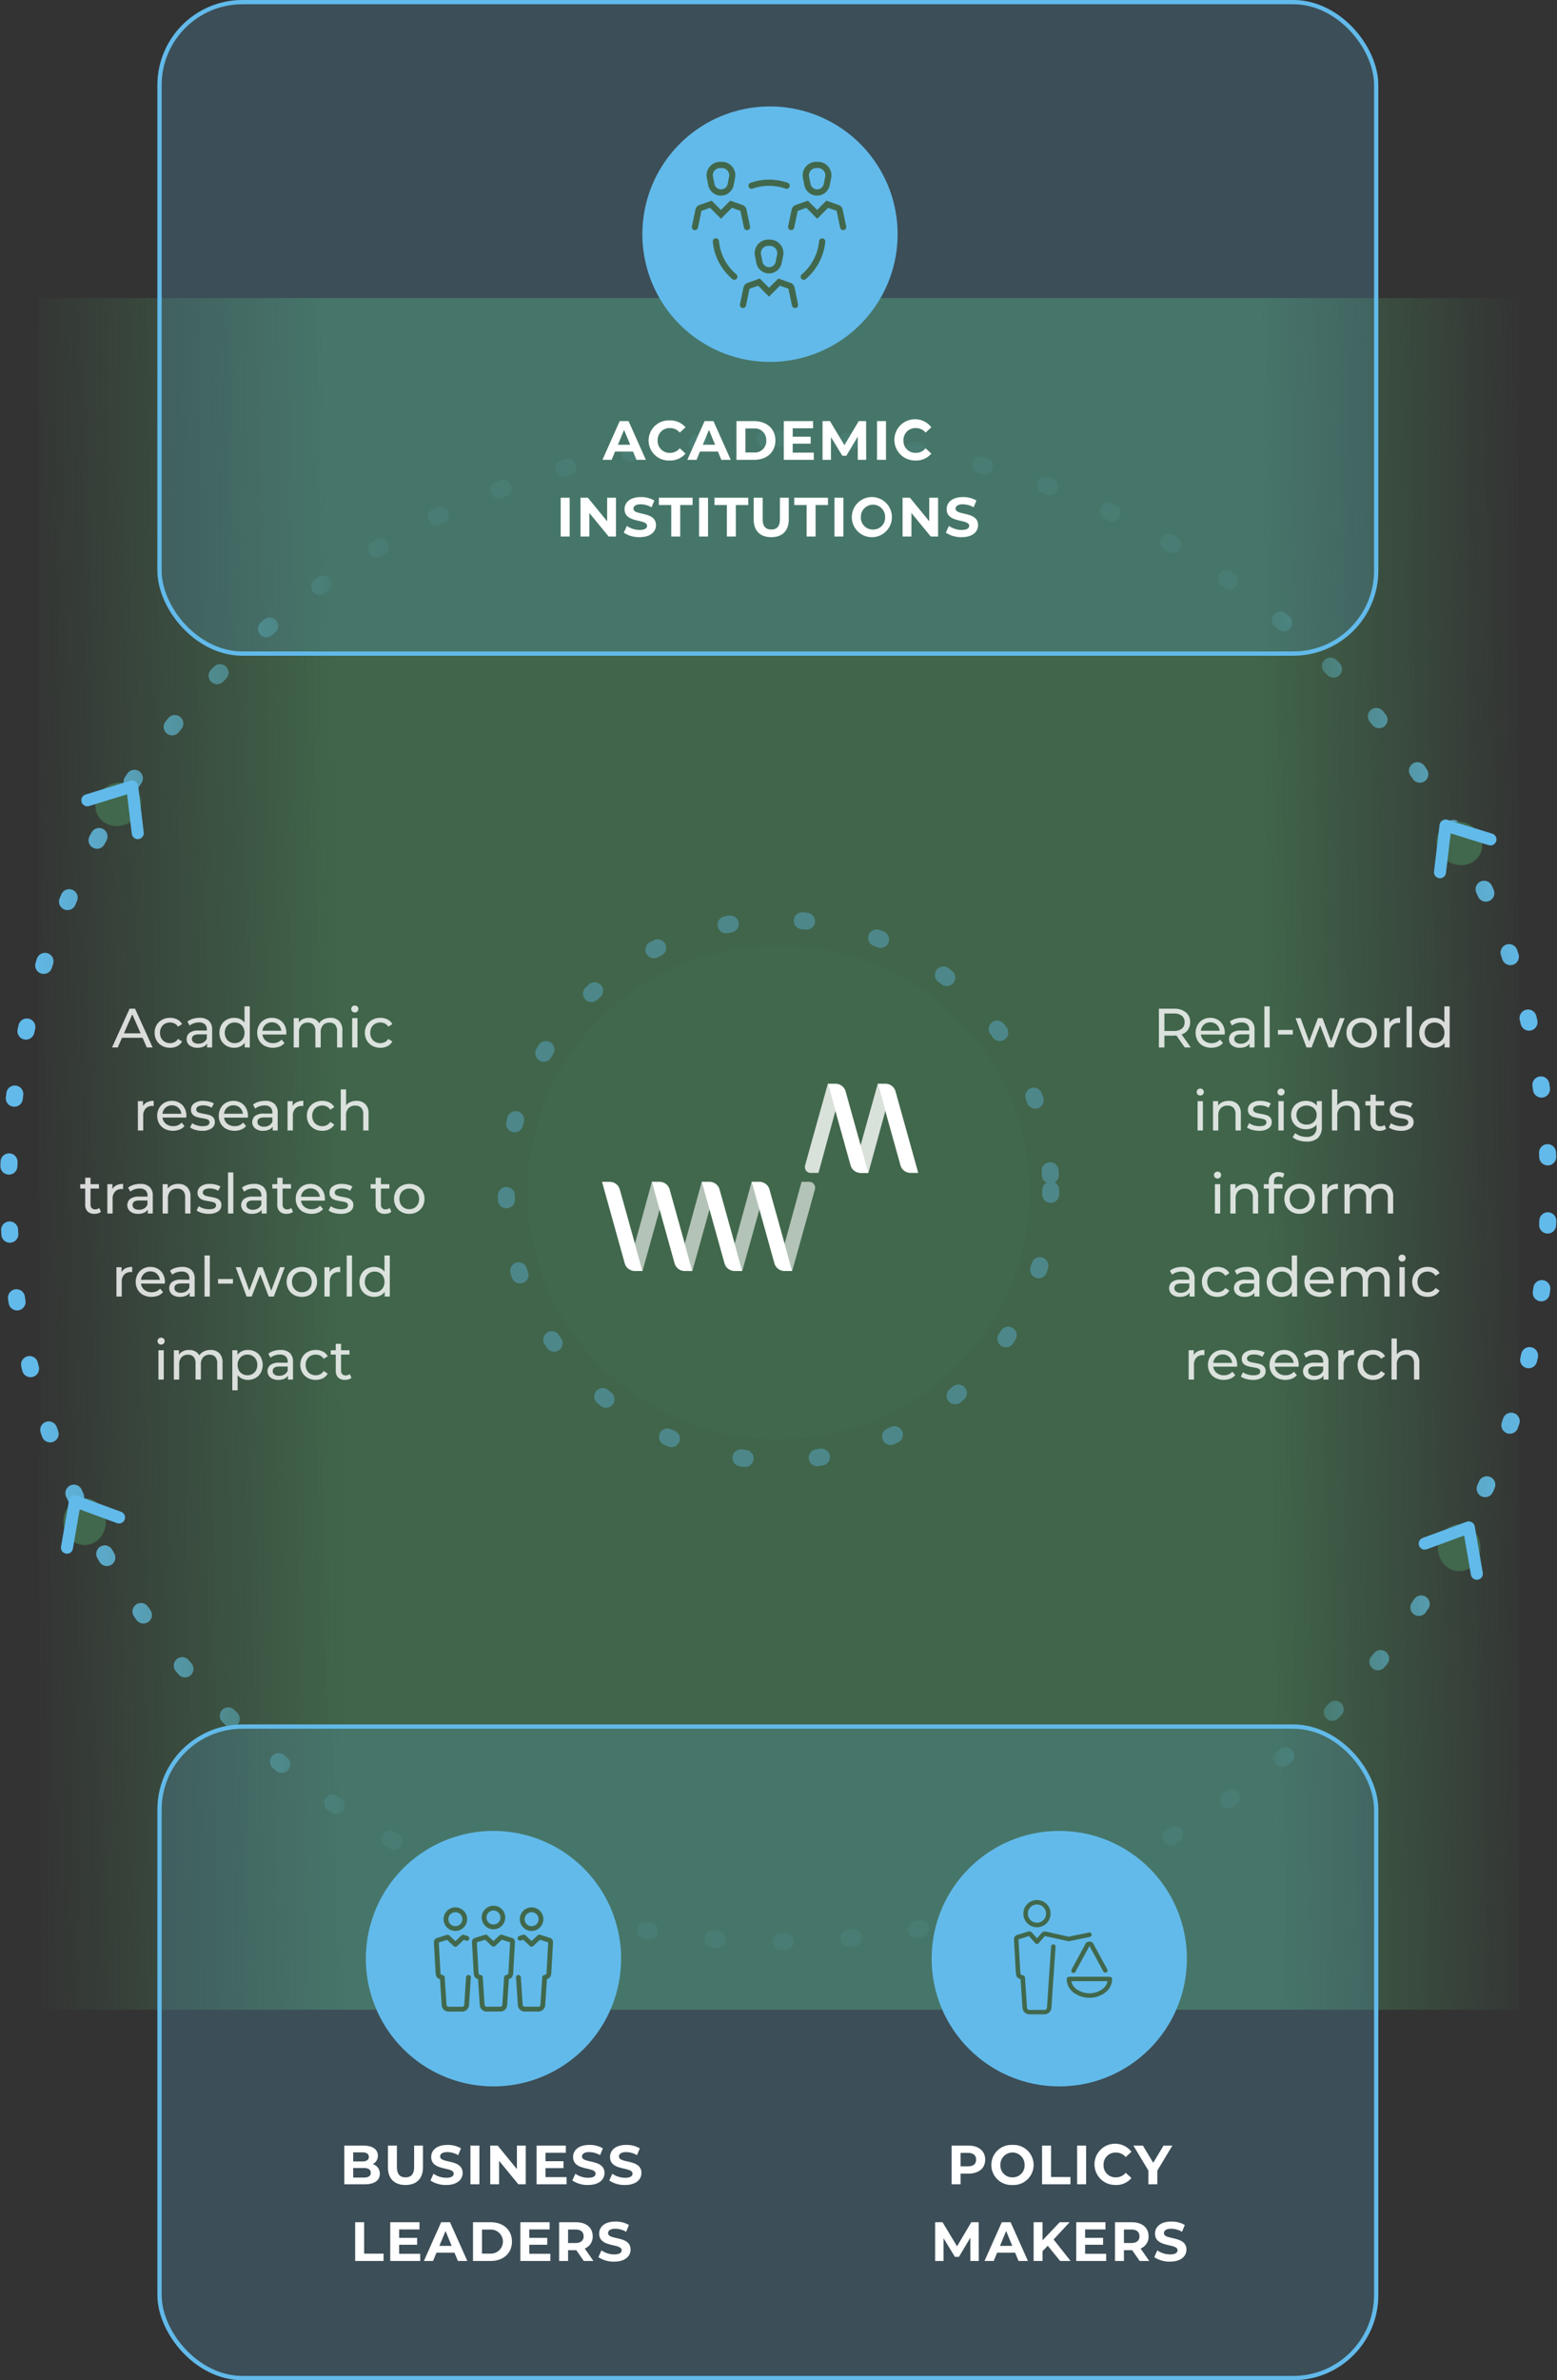 <svg xmlns="http://www.w3.org/2000/svg" xmlns:xlink="http://www.w3.org/1999/xlink" width="366" height="559" viewBox="0 0 366 559">
  <rect x="0" y="0" width="366" height="559" fill="#333333" stroke="none"/>
  <defs>
    <linearGradient id="linear-gradient" x1="0.486" y1="-0.017" x2="0.5" y2="1.016" gradientUnits="objectBoundingBox">
      <stop offset="0" stop-color="#41684c" stop-opacity="0"/>
      <stop offset="0.177" stop-color="#41684c"/>
      <stop offset="0.793" stop-color="#41684c"/>
      <stop offset="1" stop-color="#41684c" stop-opacity="0"/>
    </linearGradient>
    <clipPath id="clip-path">
      <rect id="Rectangle_1204" data-name="Rectangle 1204" width="75.956" height="44.27" fill="#fff"/>
    </clipPath>
    <clipPath id="clip-path-2">
      <rect id="Rectangle_1203" data-name="Rectangle 1203" width="151.912" height="44.27" fill="#fff"/>
    </clipPath>
    <clipPath id="clip-path-3">
      <rect id="Rectangle_1197" data-name="Rectangle 1197" width="7.192" height="20.944" fill="#fff"/>
    </clipPath>
  </defs>
  <g id="Group_2189" data-name="Group 2189" transform="translate(-12 -5297.001)">
    <g id="Ellipse_164" data-name="Ellipse 164" transform="translate(12 5755) rotate(-90)" fill="none" stroke="#62baea" stroke-linecap="round" stroke-width="4" stroke-dasharray="1 15" opacity="0.997">
      <ellipse cx="178.5" cy="183" rx="178.5" ry="183" stroke="none"/>
      <ellipse cx="178.5" cy="183" rx="176.5" ry="181" fill="none"/>
    </g>
    <rect id="Rectangle_1188" data-name="Rectangle 1188" width="402" height="348" transform="translate(369 5367) rotate(90)" opacity="0.939" fill="url(#linear-gradient)"/>
    <g id="Group_2132" data-name="Group 2132" transform="translate(40.875 985.703)">
      <g id="Group_1792" data-name="Group 1792" transform="translate(88.145 4525.316)">
        <g id="Ellipse_163" data-name="Ellipse 163" transform="translate(-0.019 -0.019)" fill="none" stroke="#62baea" stroke-linecap="round" stroke-width="4" stroke-dasharray="1 17" opacity="0.4">
          <ellipse cx="66" cy="65.5" rx="66" ry="65.5" stroke="none"/>
          <ellipse cx="66" cy="65.5" rx="64" ry="63.5" fill="none"/>
        </g>
        <ellipse id="Ellipse_156" data-name="Ellipse 156" cx="59" cy="58" rx="59" ry="58" transform="translate(6.981 7.981)" fill="#41684c"/>
      </g>
      <g id="Group_1906" data-name="Group 1906" transform="translate(112.642 4565.819)">
        <g id="Group_1838" data-name="Group 1838" transform="translate(0 0)" clip-path="url(#clip-path)">
          <g id="Group_1837" data-name="Group 1837" transform="translate(0 0)">
            <g id="Group_1836" data-name="Group 1836" clip-path="url(#clip-path-2)">
              <g id="Group_1820" data-name="Group 1820" transform="translate(7.722 23.034)" opacity="0.6">
                <g id="Group_1819" data-name="Group 1819">
                  <g id="Group_1818" data-name="Group 1818" clip-path="url(#clip-path-3)">
                    <path id="Path_2381" data-name="Path 2381" d="M17.534,67.906l3.728-13.341,1.619-5.837a1.422,1.422,0,0,0-.687-1.619,1.358,1.358,0,0,0-.638-.147H19.741l-4,14.6Z" transform="translate(-15.744 -46.962)" fill="#fff"/>
                  </g>
                </g>
              </g>
              <path id="Path_2382" data-name="Path 2382" d="M5.346,66.14A2.472,2.472,0,0,0,7.7,67.906H9.515L7.455,60.5,4.169,48.728a2.472,2.472,0,0,0-2.354-1.766H0Z" transform="translate(0 -23.928)" fill="#fff"/>
              <g id="Group_1823" data-name="Group 1823" transform="translate(19.44 23.034)" opacity="0.6">
                <g id="Group_1822" data-name="Group 1822">
                  <g id="Group_1821" data-name="Group 1821" clip-path="url(#clip-path-3)">
                    <path id="Path_2383" data-name="Path 2383" d="M41.424,67.906l3.728-13.341,1.619-5.837a1.422,1.422,0,0,0-.687-1.619,1.358,1.358,0,0,0-.638-.147H43.631l-4,14.6Z" transform="translate(-39.634 -46.962)" fill="#fff"/>
                  </g>
                </g>
              </g>
              <path id="Path_2384" data-name="Path 2384" d="M29.236,66.14a2.472,2.472,0,0,0,2.354,1.766h1.815L31.345,60.5,28.059,48.728A2.472,2.472,0,0,0,25.7,46.962H23.89Z" transform="translate(-12.172 -23.928)" fill="#fff"/>
              <g id="Group_1826" data-name="Group 1826" transform="translate(31.174 23.034)" opacity="0.6">
                <g id="Group_1825" data-name="Group 1825">
                  <g id="Group_1824" data-name="Group 1824" clip-path="url(#clip-path-3)">
                    <path id="Path_2385" data-name="Path 2385" d="M65.348,67.906l3.728-13.341,1.619-5.837a1.422,1.422,0,0,0-.687-1.619,1.358,1.358,0,0,0-.638-.147H67.555l-4,14.6Z" transform="translate(-63.558 -46.962)" fill="#fff"/>
                  </g>
                </g>
              </g>
              <path id="Path_2386" data-name="Path 2386" d="M53.16,66.14a2.472,2.472,0,0,0,2.354,1.766h1.815L55.269,60.5,51.983,48.728a2.472,2.472,0,0,0-2.354-1.766H47.814Z" transform="translate(-24.362 -23.928)" fill="#fff"/>
              <g id="Group_1829" data-name="Group 1829" transform="translate(42.908 23.034)" opacity="0.6">
                <g id="Group_1828" data-name="Group 1828">
                  <g id="Group_1827" data-name="Group 1827" clip-path="url(#clip-path-3)">
                    <path id="Path_2387" data-name="Path 2387" d="M89.272,67.906,93,54.564l1.619-5.837a1.422,1.422,0,0,0-.687-1.619,1.358,1.358,0,0,0-.638-.147H91.479l-4,14.6Z" transform="translate(-87.482 -46.962)" fill="#fff"/>
                  </g>
                </g>
              </g>
              <path id="Path_2388" data-name="Path 2388" d="M77.084,66.14a2.472,2.472,0,0,0,2.354,1.766h1.815L79.193,60.5,75.907,48.728a2.472,2.472,0,0,0-2.354-1.766H71.738Z" transform="translate(-36.552 -23.928)" fill="#fff"/>
              <g id="Group_1832" data-name="Group 1832" transform="translate(59.416 0)" opacity="0.8">
                <g id="Group_1831" data-name="Group 1831">
                  <g id="Group_1830" data-name="Group 1830" clip-path="url(#clip-path-3)">
                    <path id="Path_2389" data-name="Path 2389" d="M126.539,0l-3.728,13.341-1.619,5.837a1.422,1.422,0,0,0,.687,1.619,1.358,1.358,0,0,0,.638.147h1.815l4-14.6Z" transform="translate(-121.138)" fill="#fff"/>
                  </g>
                </g>
              </g>
              <path id="Path_2390" data-name="Path 2390" d="M136.314,1.766A2.472,2.472,0,0,0,133.96,0h-1.815l2.06,7.406,3.286,11.772a2.472,2.472,0,0,0,2.354,1.766h1.815Z" transform="translate(-67.33 0)" fill="#fff"/>
              <g id="Group_1835" data-name="Group 1835" transform="translate(47.681 0)" opacity="0.8">
                <g id="Group_1834" data-name="Group 1834">
                  <g id="Group_1833" data-name="Group 1833" clip-path="url(#clip-path-3)">
                    <path id="Path_2391" data-name="Path 2391" d="M102.615,0,98.888,13.341l-1.619,5.837a1.422,1.422,0,0,0,.687,1.619,1.358,1.358,0,0,0,.638.147h1.815l4-14.6Z" transform="translate(-97.213)" fill="#fff"/>
                  </g>
                </g>
              </g>
              <path id="Path_2392" data-name="Path 2392" d="M112.39,1.766A2.472,2.472,0,0,0,110.036,0h-1.815l2.06,7.406,3.286,11.772a2.472,2.472,0,0,0,2.354,1.766h1.815Z" transform="translate(-55.141 0)" fill="#fff"/>
            </g>
          </g>
        </g>
      </g>
    </g>
    <g id="Group_1817" data-name="Group 1817" transform="translate(49 5285.043)">
      <g id="Rectangle_1196" data-name="Rectangle 1196" transform="translate(0 11.958)" fill="rgba(98,186,234,0.2)" stroke="#62baea" stroke-width="1">
        <rect width="287" height="154" rx="20" stroke="none"/>
        <rect x="0.5" y="0.5" width="286" height="153" rx="19.5" fill="none"/>
      </g>
      <g id="Group_2184" data-name="Group 2184" transform="translate(65)">
        <path id="Path_2694" data-name="Path 2694" d="M20.612,13h2.21L18.753,3.9h-2.08L12.617,13h2.158l.806-1.95h4.225ZM16.257,9.451,17.7,5.967l1.443,3.484Zm12.129,3.7a4.676,4.676,0,0,0,3.757-1.625l-1.352-1.248A2.9,2.9,0,0,1,28.5,11.362,2.792,2.792,0,0,1,25.591,8.45,2.792,2.792,0,0,1,28.5,5.538,2.928,2.928,0,0,1,30.791,6.6l1.352-1.248A4.7,4.7,0,0,0,28.4,3.744a4.711,4.711,0,1,0-.013,9.412ZM40.567,13h2.21L38.708,3.9h-2.08L32.572,13H34.73l.806-1.95h4.225ZM36.212,9.451l1.443-3.484L39.1,9.451ZM44.116,13H48.25c2.977,0,5.018-1.794,5.018-4.55S51.227,3.9,48.25,3.9H44.116Zm2.106-1.729V5.629h1.924a2.716,2.716,0,0,1,2.99,2.821,2.716,2.716,0,0,1-2.99,2.821Zm11.115.039V9.2h4.225V7.566H57.337V5.59h4.784V3.9H55.244V13H62.29V11.31ZM74.614,13l-.026-9.1H72.859L69.5,9.555,66.1,3.9H64.357V13h1.976V7.657L69,12.038h.949l2.678-4.5L72.638,13Zm2.548,0h2.106V3.9H77.162Zm9.009.156a4.676,4.676,0,0,0,3.757-1.625l-1.352-1.248a2.9,2.9,0,0,1-2.288,1.079A2.792,2.792,0,0,1,83.376,8.45a2.792,2.792,0,0,1,2.912-2.912A2.928,2.928,0,0,1,88.576,6.6l1.352-1.248a4.846,4.846,0,1,0-3.757,7.8ZM2.8,31H4.908V21.9H2.8Zm10.92-9.1v5.525L9.2,21.9H7.456V31h2.08V25.475L14.073,31H15.8V21.9Zm7.618,9.256c2.6,0,3.861-1.3,3.861-2.821,0-3.341-5.291-2.184-5.291-3.861,0-.572.481-1.04,1.729-1.04a5.14,5.14,0,0,1,2.522.715l.65-1.6a6.1,6.1,0,0,0-3.159-.806c-2.587,0-3.835,1.287-3.835,2.834,0,3.38,5.291,2.21,5.291,3.913,0,.559-.507.975-1.755.975a5.353,5.353,0,0,1-3-.949L17.635,30.1A6.486,6.486,0,0,0,21.34,31.156ZM28.789,31h2.106V23.616h2.912V21.9h-7.93v1.716h2.912Zm6.539,0h2.106V21.9H35.328Zm6.539,0h2.106V23.616h2.912V21.9h-7.93v1.716h2.912Zm10.426.156c2.587,0,4.121-1.482,4.121-4.16V21.9h-2.08v5.018c0,1.729-.741,2.444-2.028,2.444s-2.028-.715-2.028-2.444V21.9H48.172V27C48.172,29.674,49.706,31.156,52.293,31.156ZM60.613,31h2.106V23.616h2.912V21.9H57.7v1.716h2.912Zm6.539,0h2.106V21.9H67.152Zm9.061.156a4.713,4.713,0,1,0-4.979-4.706A4.709,4.709,0,0,0,76.213,31.156Zm0-1.794a2.776,2.776,0,0,1-2.847-2.912,2.848,2.848,0,1,1,5.694,0A2.776,2.776,0,0,1,76.213,29.362ZM89.434,21.9v5.525L84.91,21.9H83.168V31h2.08V25.475L89.785,31h1.729V21.9Zm7.618,9.256c2.6,0,3.861-1.3,3.861-2.821,0-3.341-5.291-2.184-5.291-3.861,0-.572.481-1.04,1.729-1.04a5.14,5.14,0,0,1,2.522.715l.65-1.6a6.1,6.1,0,0,0-3.159-.806c-2.587,0-3.835,1.287-3.835,2.834,0,3.38,5.291,2.21,5.291,3.913,0,.559-.507.975-1.755.975a5.353,5.353,0,0,1-3-.949L93.347,30.1A6.486,6.486,0,0,0,97.052,31.156Z" transform="translate(27 106.957)" fill="#fff"/>
        <g id="Group_1763" data-name="Group 1763" transform="translate(48.711 37.234)">
          <g id="Group_2133" data-name="Group 2133">
            <path id="Path_2622" data-name="Path 2622" d="M30,0A30,30,0,1,1,0,30,30,30,0,0,1,30,0Z" transform="translate(0.289 -0.277)" fill="#62baea"/>
            <g id="_4230286_team_teamwork_users_icon" data-name="4230286_team_teamwork_users_icon" transform="translate(11.913 12.723)">
              <path id="Path_2622-2" data-name="Path 2622" d="M182.166,16.774h0a3.041,3.041,0,0,0,5.974,0l.368-1.869a3.172,3.172,0,0,0-3.134-3.605h-.427a3.181,3.181,0,0,0-3.134,3.649Zm1.5-3.414a1.73,1.73,0,0,1,1.295-.589h.427a1.715,1.715,0,0,1,1.707,1.9l-.353,1.825a1.59,1.59,0,0,1-3.119,0l-.353-1.78A1.679,1.679,0,0,1,183.667,13.36Z" transform="translate(-155.721 -11.3)" fill="#41684c"/>
              <path id="Path_2623" data-name="Path 2623" d="M172.052,79.348l-.839-3.973a1.429,1.429,0,0,0-.912-1.045l-2.9-1.03-2.178,2.178L163.047,73.3l-2.9,1.03a1.429,1.429,0,0,0-.912,1.045l-.839,3.973a.73.73,0,0,0,1.427.309l.824-3.944,2.031-.721,2.56,2.56,2.56-2.56,2,.692.839,3.973a.739.739,0,0,0,.721.574.5.5,0,0,0,.147-.015A.743.743,0,0,0,172.052,79.348Z" transform="translate(-135.763 -64.177)" fill="#41684c"/>
              <path id="Path_2624" data-name="Path 2624" d="M28.666,16.774h0a3.041,3.041,0,0,0,5.974,0l.368-1.869A3.172,3.172,0,0,0,31.874,11.3h-.427a3.181,3.181,0,0,0-3.134,3.649Zm1.5-3.414a1.73,1.73,0,0,1,1.295-.589h.427a1.715,1.715,0,0,1,1.707,1.9l-.353,1.825a1.59,1.59,0,0,1-3.119,0l-.353-1.78A1.629,1.629,0,0,1,30.167,13.36Z" transform="translate(-24.808 -11.3)" fill="#41684c"/>
              <path id="Path_2625" data-name="Path 2625" d="M14.1,74.992l2,.692.839,3.973a.739.739,0,0,0,.721.574.5.5,0,0,0,.147-.015.725.725,0,0,0,.559-.868l-.839-3.973a1.429,1.429,0,0,0-.912-1.045l-2.9-1.03-2.192,2.192L9.347,73.3l-2.9,1.03a1.429,1.429,0,0,0-.912,1.045L4.7,79.348a.73.73,0,0,0,1.427.309l.809-3.944,2.031-.721,2.56,2.56Z" transform="translate(-4.68 -64.177)" fill="#41684c"/>
              <path id="Path_2626" data-name="Path 2626" d="M108.453,143.446a3.055,3.055,0,0,0,2.987-2.472l.368-1.869a3.172,3.172,0,0,0-3.134-3.605h-.427a3.181,3.181,0,0,0-3.134,3.649l.353,1.825h0A3.055,3.055,0,0,0,108.453,143.446Zm-1.5-5.886a1.73,1.73,0,0,1,1.295-.589h.427a1.715,1.715,0,0,1,1.707,1.9l-.353,1.825a1.59,1.59,0,0,1-3.119,0l-.353-1.78A1.679,1.679,0,0,1,106.952,137.56Z" transform="translate(-90.307 -117.225)" fill="#41684c"/>
              <path id="Path_2627" data-name="Path 2627" d="M94.328,199.675a1.429,1.429,0,0,0-.912-1.045l-2.9-1.03-2.192,2.178L86.147,197.6l-2.9,1.03a1.429,1.429,0,0,0-.912,1.045l-.839,3.973a.73.73,0,0,0,1.427.309l.809-3.943,2.031-.721,2.56,2.56,2.56-2.56,2,.692.839,3.973a.739.739,0,0,0,.721.574.5.5,0,0,0,.147-.015.726.726,0,0,0,.559-.868Z" transform="translate(-70.179 -170.187)" fill="#41684c"/>
              <path id="Path_2628" data-name="Path 2628" d="M183.686,133.475a.711.711,0,0,0-.795.662,11.7,11.7,0,0,1-4.076,7.8.74.74,0,0,0-.088,1.03.71.71,0,0,0,.559.25.722.722,0,0,0,.471-.177,13.175,13.175,0,0,0,4.591-8.77A.748.748,0,0,0,183.686,133.475Z" transform="translate(-152.974 -115.493)" fill="#41684c"/>
              <path id="Path_2629" data-name="Path 2629" d="M39.645,134.15a.731.731,0,0,0-1.457.132,13.143,13.143,0,0,0,4.591,8.77.731.731,0,0,0,.942-1.118A11.633,11.633,0,0,1,39.645,134.15Z" transform="translate(-33.256 -115.507)" fill="#41684c"/>
              <path id="Path_2630" data-name="Path 2630" d="M96.17,41.883a11.87,11.87,0,0,1,7.755,0,.687.687,0,0,0,.25.044.744.744,0,0,0,.692-.486.721.721,0,0,0-.441-.927,13.241,13.241,0,0,0-8.726,0,.727.727,0,0,0-.441.927A.7.7,0,0,0,96.17,41.883Z" transform="translate(-81.894 -35.585)" fill="#41684c"/>
            </g>
          </g>
        </g>
      </g>
    </g>
    <g id="Group_2134" data-name="Group 2134" transform="translate(49 5690.043)">
      <g id="Rectangle_1196-2" data-name="Rectangle 1196" transform="translate(0 11.958)" fill="rgba(98,186,234,0.2)" stroke="#62baea" stroke-width="1">
        <rect width="287" height="154" rx="20" stroke="none"/>
        <rect x="0.5" y="0.5" width="286" height="153" rx="19.5" fill="none"/>
      </g>
      <path id="Path_2698" data-name="Path 2698" d="M23.615,8.268a2.187,2.187,0,0,0,1.209-2c0-1.417-1.17-2.366-3.445-2.366H16.933V13h4.706c2.392,0,3.64-.91,3.64-2.483A2.247,2.247,0,0,0,23.615,8.268Zm-2.5-2.782c1.027,0,1.586.351,1.586,1.066s-.559,1.079-1.586,1.079H19.026V5.486Zm.364,5.928H19.026V9.165h2.457c1.092,0,1.677.364,1.677,1.131S22.575,11.414,21.483,11.414Zm9.828,1.742c2.587,0,4.121-1.482,4.121-4.16V3.9h-2.08V8.918c0,1.729-.741,2.444-2.028,2.444S29.3,10.647,29.3,8.918V3.9H27.19V9C27.19,11.674,28.724,13.156,31.311,13.156Zm9.581,0c2.6,0,3.861-1.3,3.861-2.821,0-3.341-5.291-2.184-5.291-3.861,0-.572.481-1.04,1.729-1.04a5.14,5.14,0,0,1,2.522.715l.65-1.6A6.1,6.1,0,0,0,41.2,3.744c-2.587,0-3.835,1.287-3.835,2.834,0,3.38,5.291,2.21,5.291,3.913,0,.559-.507.975-1.755.975a5.353,5.353,0,0,1-3-.949L37.187,12.1A6.486,6.486,0,0,0,40.892,13.156ZM46.586,13h2.106V3.9H46.586Zm10.92-9.1V9.425L52.982,3.9H51.24V13h2.08V7.475L57.857,13h1.729V3.9Zm6.721,7.41V9.2h4.225V7.566H64.227V5.59h4.784V3.9H62.134V13H69.18V11.31Zm10.01,1.846c2.6,0,3.861-1.3,3.861-2.821,0-3.341-5.291-2.184-5.291-3.861,0-.572.481-1.04,1.729-1.04a5.14,5.14,0,0,1,2.522.715l.65-1.6a6.1,6.1,0,0,0-3.159-.806c-2.587,0-3.835,1.287-3.835,2.834,0,3.38,5.291,2.21,5.291,3.913,0,.559-.507.975-1.755.975a5.353,5.353,0,0,1-3-.949L70.532,12.1A6.486,6.486,0,0,0,74.237,13.156Zm8.684,0c2.6,0,3.861-1.3,3.861-2.821,0-3.341-5.291-2.184-5.291-3.861,0-.572.481-1.04,1.729-1.04a5.14,5.14,0,0,1,2.522.715l.65-1.6a6.1,6.1,0,0,0-3.159-.806c-2.587,0-3.835,1.287-3.835,2.834,0,3.38,5.291,2.21,5.291,3.913,0,.559-.507.975-1.755.975a5.353,5.353,0,0,1-3-.949L79.216,12.1A6.486,6.486,0,0,0,82.921,13.156ZM19.488,31h6.669V29.284H21.594V21.9H19.488Zm10.335-1.69V27.2h4.225V25.566H29.823V23.59h4.784V21.9H27.73V31h7.046V29.31ZM43.642,31h2.21l-4.069-9.1H39.7L35.646,31H37.8l.806-1.95h4.225Zm-4.355-3.549,1.443-3.484,1.443,3.484ZM47.19,31h4.134c2.977,0,5.018-1.794,5.018-4.55S54.3,21.9,51.325,21.9H47.19ZM49.3,29.271V23.629h1.924a2.826,2.826,0,1,1,0,5.642Zm11.115.039V27.2h4.225V25.566H60.412V23.59H65.2V21.9H58.319V31h7.046V29.31ZM75.492,31l-2.041-2.925A2.959,2.959,0,0,0,75.323,25.2c0-2.041-1.521-3.3-3.952-3.3H67.432V31h2.106V28.465h1.937L73.229,31Zm-2.3-5.8c0,.988-.65,1.586-1.937,1.586H69.537V23.616h1.716C72.541,23.616,73.19,24.2,73.19,25.2Zm7.176,5.954c2.6,0,3.861-1.3,3.861-2.821,0-3.341-5.291-2.184-5.291-3.861,0-.572.481-1.04,1.729-1.04a5.14,5.14,0,0,1,2.522.715l.65-1.6a6.1,6.1,0,0,0-3.159-.806c-2.587,0-3.835,1.287-3.835,2.834,0,3.38,5.291,2.21,5.291,3.913,0,.559-.507.975-1.755.975a5.353,5.353,0,0,1-3-.949L76.661,30.1A6.486,6.486,0,0,0,80.367,31.156Z" transform="translate(27 106.958)" fill="#fff"/>
      <path id="Path_2697" data-name="Path 2697" d="M27.628,3.9H23.689V13H25.8V10.491h1.833c2.431,0,3.952-1.261,3.952-3.289S30.059,3.9,27.628,3.9Zm-.117,4.875H25.8V5.616h1.716c1.287,0,1.937.585,1.937,1.586S28.8,8.775,27.511,8.775ZM38,13.156a4.713,4.713,0,1,0,0-9.412,4.713,4.713,0,1,0,0,9.412Zm0-1.794A2.776,2.776,0,0,1,35.155,8.45a2.848,2.848,0,1,1,5.694,0A2.776,2.776,0,0,1,38,11.362ZM44.957,13h6.669V11.284H47.063V3.9H44.957ZM53.2,13h2.106V3.9H53.2Zm9.009.156a4.676,4.676,0,0,0,3.757-1.625l-1.352-1.248a2.9,2.9,0,0,1-2.288,1.079A2.792,2.792,0,0,1,59.413,8.45a2.792,2.792,0,0,1,2.912-2.912A2.928,2.928,0,0,1,64.613,6.6l1.352-1.248a4.846,4.846,0,1,0-3.757,7.8ZM75.585,3.9H73.518L71.087,7.943,68.656,3.9H66.42l3.523,5.85V13h2.106V9.776ZM30.078,31l-.026-9.1H28.323L24.97,27.555,21.563,21.9H19.822V31H21.8V25.657l2.665,4.381h.949l2.678-4.5L28.1,31Zm9.347,0h2.21l-4.069-9.1h-2.08L31.431,31h2.158l.806-1.95h4.225ZM35.07,27.451l1.443-3.484,1.443,3.484ZM49.2,31h2.457l-3.991-5.044,3.77-4.056H49.1l-4.03,4.251V21.9H42.974V31h2.093V28.7l1.222-1.274Zm5.876-1.69V27.2H59.3V25.566H55.077V23.59h4.784V21.9H52.984V31H60.03V29.31ZM70.158,31l-2.041-2.925A2.959,2.959,0,0,0,69.989,25.2c0-2.041-1.521-3.3-3.952-3.3H62.1V31H64.2V28.465h1.937L67.9,31Zm-2.3-5.8c0,.988-.65,1.586-1.937,1.586H64.2V23.616H65.92C67.207,23.616,67.856,24.2,67.856,25.2Zm7.176,5.954c2.6,0,3.861-1.3,3.861-2.821,0-3.341-5.291-2.184-5.291-3.861,0-.572.481-1.04,1.729-1.04a5.14,5.14,0,0,1,2.522.715l.65-1.6a6.1,6.1,0,0,0-3.159-.806c-2.587,0-3.835,1.287-3.835,2.834,0,3.38,5.291,2.21,5.291,3.913,0,.559-.507.975-1.755.975a5.353,5.353,0,0,1-3-.949L71.327,30.1A6.486,6.486,0,0,0,75.033,31.156Z" transform="translate(163 106.958)" fill="#fff"/>
      <g id="Group_1763-2" data-name="Group 1763" transform="translate(48.711 37.235)">
        <g id="Group_2133-2" data-name="Group 2133">
          <path id="Path_2622-3" data-name="Path 2622" d="M30,0A30,30,0,1,1,0,30,30,30,0,0,1,30,0Z" transform="translate(0.289 -0.277)" fill="#62baea"/>
        </g>
        <g id="_4230537_business_group_team_icon" data-name="4230537_business_group_team_icon" transform="translate(14.688 1.488)">
          <path id="Path_2616" data-name="Path 2616" d="M105.769,21.339A2.769,2.769,0,1,0,103,18.569,2.77,2.77,0,0,0,105.769,21.339Zm0-4.409a1.639,1.639,0,1,1-1.639,1.639A1.643,1.643,0,0,1,105.769,16.93Z" transform="translate(-90.168)" fill="#41684c"/>
          <path id="Path_2617" data-name="Path 2617" d="M9.576,86.806a.555.555,0,0,0-.421.51L8.734,93.8a.466.466,0,0,1-.476.443H5.045a.474.474,0,0,1-.476-.443l-.432-6.469a.557.557,0,0,0-.4-.5,1.971,1.971,0,0,1-.532-.21A2.665,2.665,0,0,1,3.129,86l-.388-6.857h0c.554-.166,1.462-.454,1.939-.609l1.584,1.484a.577.577,0,0,0,.775,0l1.584-1.484c.155.044.343.111.554.177a.564.564,0,1,0,.343-1.074c-.476-.155-.864-.277-.864-.277a.583.583,0,0,0-.565.122l-1.44,1.351-1.44-1.351a.558.558,0,0,0-.565-.122s-1.518.487-2.282.72A1.022,1.022,0,0,0,1.6,79.1v.122h0l.377,6.757a.544.544,0,0,0,.011.122c.066,1,.21,1.363,1.041,1.684l.4,6.092A1.619,1.619,0,0,0,5.034,95.38H8.246a1.619,1.619,0,0,0,1.606-1.507l.41-6.314a.587.587,0,0,0,.011-.366A.568.568,0,0,0,9.576,86.806Z" transform="translate(0 -54.712)" fill="#41684c"/>
          <path id="Path_2618" data-name="Path 2618" d="M24.869,24.839A2.769,2.769,0,1,0,22.1,22.069,2.77,2.77,0,0,0,24.869,24.839Zm0-4.4A1.639,1.639,0,1,1,23.23,22.08,1.643,1.643,0,0,1,24.869,20.441Z" transform="translate(-18.229 -3.112)" fill="#41684c"/>
          <path id="Path_2619" data-name="Path 2619" d="M91.738,77.877c-.764-.233-2.282-.72-2.282-.72a.583.583,0,0,0-.565.122l-1.44,1.351-1.44-1.351a.558.558,0,0,0-.565-.122s-1.518.487-2.282.72A1.011,1.011,0,0,0,82.4,78.9l.377,6.9.011.111c.066,1,.21,1.374,1.041,1.684l.4,6.092a1.619,1.619,0,0,0,1.606,1.507h3.223a1.619,1.619,0,0,0,1.606-1.507l.4-6.092c.831-.321.975-.7,1.041-1.684L92.491,79v-.1A.982.982,0,0,0,91.738,77.877Zm-.753,7.832-.011.111a2.535,2.535,0,0,1-.078.6,2.055,2.055,0,0,1-.543.21.559.559,0,0,0-.4.51l-.421,6.469a.466.466,0,0,1-.476.443H85.834a.482.482,0,0,1-.476-.443l-.421-6.469a.583.583,0,0,0-.4-.51,1.971,1.971,0,0,1-.532-.21,2.622,2.622,0,0,1-.078-.6l-.388-6.857V78.93c.554-.166,1.462-.454,1.939-.609L87.063,79.8a.577.577,0,0,0,.775,0l1.584-1.473c.476.155,1.385.443,1.939.609Z" transform="translate(-71.85 -54.534)" fill="#41684c"/>
          <path id="Path_2620" data-name="Path 2620" d="M183.731,77.877c-.764-.233-2.282-.72-2.282-.72a.583.583,0,0,0-.565.122l-1.44,1.351L178,77.279a.558.558,0,0,0-.565-.122s-.388.122-.864.277a.564.564,0,1,0,.343,1.074c.21-.066.4-.133.554-.177l1.584,1.484a.577.577,0,0,0,.775,0l1.584-1.484c.476.155,1.374.432,1.939.609l-.377,6.768-.011.111a2.535,2.535,0,0,1-.078.6,2.055,2.055,0,0,1-.543.21.559.559,0,0,0-.4.51l-.421,6.469a.481.481,0,0,1-.476.443h-3.223a.49.49,0,0,1-.476-.443l-.432-6.469a.607.607,0,0,0-.421-.51.548.548,0,0,0-.7.366.566.566,0,0,0,0,.332l.421,6.358a1.611,1.611,0,0,0,1.606,1.507h3.223a1.619,1.619,0,0,0,1.606-1.507l.4-6.092c.831-.321.975-.687,1.041-1.673,0-.044.011-.144.011-.144l.377-6.79v-.1A1.009,1.009,0,0,0,183.731,77.877Z" transform="translate(-154.881 -54.534)" fill="#41684c"/>
          <path id="Path_2621" data-name="Path 2621" d="M186.669,24.839a2.769,2.769,0,1,0-2.769-2.769A2.77,2.77,0,0,0,186.669,24.839Zm0-4.4a1.639,1.639,0,1,1-1.639,1.639A1.643,1.643,0,0,1,186.669,20.441Z" transform="translate(-162.106 -3.112)" fill="#41684c"/>
        </g>
      </g>
      <g id="Group_1815" data-name="Group 1815" transform="translate(181.711 36.994)">
        <circle id="Ellipse_162" data-name="Ellipse 162" cx="30" cy="30" r="30" transform="translate(0.289 -0.036)" fill="#62baea"/>
        <g id="_4230546_business_law_justice_law_icon" data-name="4230546_business law_justice_law_icon" transform="translate(-3.249 10.591)">
          <path id="Path_2612" data-name="Path 2612" d="M148.862,95.168l-2.578,4.761c-.208.384-.428.779-.636,1.2a.516.516,0,0,0,.241.7.59.59,0,0,0,.23.055.519.519,0,0,0,.472-.3c.186-.384.406-.779.614-1.152l2.589-4.761c.022-.044.066-.121.055-.132.022.022.055.088.088.132l.307.56c.944,1.744,1.931,3.544,2.9,5.321a.525.525,0,0,0,.922-.5c-.965-1.766-1.942-3.577-2.9-5.321l-.307-.56a1.079,1.079,0,0,0-2,0Z" transform="translate(-109.231 -79.145)" fill="#41684c"/>
          <path id="Path_2613" data-name="Path 2613" d="M145.979,169.833l-.176-.011h-.1c-.022,0-.066-.011-.088-.011a2.476,2.476,0,0,0-.285-.011h-8.426c-.1,0-.187.011-.318.011h-.143l-.176.011a.511.511,0,0,0-.362.187.538.538,0,0,0-.121.384l.011.165a3.928,3.928,0,0,0,1.558,2.929,6.275,6.275,0,0,0,7.548,0,3.948,3.948,0,0,0,1.547-2.918l.011-.176A.526.526,0,0,0,145.979,169.833Zm-1.733,2.831a5.223,5.223,0,0,1-6.232,0,2.877,2.877,0,0,1-1.119-1.821h8.47A2.972,2.972,0,0,1,144.245,172.663Z" transform="translate(-100.5 -146.185)" fill="#41684c"/>
          <path id="Path_2614" data-name="Path 2614" d="M46.1,12A3.2,3.2,0,1,0,42.9,8.8,3.2,3.2,0,0,0,46.1,12Zm0-5.343a2.139,2.139,0,1,1-2.139,2.139A2.142,2.142,0,0,1,46.1,6.653Z" transform="translate(-17.806)" fill="#41684c"/>
          <path id="Path_2615" data-name="Path 2615" d="M32.182,75.754a.521.521,0,0,0-.56.494l-.494,7.241a.1.1,0,0,1-.011.055l-.461,7.043a.61.61,0,0,1-.6.57H26.542a.61.61,0,0,1-.6-.57l-.461-7.043a.529.529,0,0,0-.373-.472c-.68-.208-.68-.208-.735-.954l-.417-7.46V74.57h.011c.812-.241,1.624-.5,2.458-.768.351.417.724.834,1.1,1.262l.373.428a.531.531,0,0,0,.395.176h0a.531.531,0,0,0,.395-.176L29.121,75c.351-.406.691-.79,1.031-1.185h.055l5.431,1.2a.373.373,0,0,0,.219,0l4.871-1a.527.527,0,0,0-.219-1.031l-4.761.976-5.354-1.207c-.022,0-.044-.011-.066-.011a1.145,1.145,0,0,0-.933.329c-.34.406-.691.8-1.053,1.218l-.044.044c-.384-.428-.746-.845-1.1-1.262a.932.932,0,0,0-1.053-.307c-.823.263-1.657.527-2.49.779a1.022,1.022,0,0,0-.757,1.02v.132l.406,7.362.011.121c.077,1.119.263,1.459,1.13,1.777l.439,6.681a1.674,1.674,0,0,0,1.657,1.558h3.5A1.666,1.666,0,0,0,31.7,90.631l.461-6.989a.1.1,0,0,1,.011-.055l.5-7.3A.522.522,0,0,0,32.182,75.754Z" transform="translate(0 -59.743)" fill="#41684c"/>
        </g>
      </g>
    </g>
    <path id="Path_2695" data-name="Path 2695" d="M15.513,10.725H10.677L9.676,13H8.337l4.121-9.1h1.287L17.879,13H16.514Zm-.455-1.04L13.1,5.226,11.132,9.685Zm6.929,3.393a3.826,3.826,0,0,1-1.879-.455,3.334,3.334,0,0,1-1.293-1.255,3.522,3.522,0,0,1-.468-1.813,3.522,3.522,0,0,1,.468-1.814,3.288,3.288,0,0,1,1.293-1.248,3.871,3.871,0,0,1,1.879-.449,3.606,3.606,0,0,1,1.67.377A2.685,2.685,0,0,1,24.8,7.514l-.949.611a2.12,2.12,0,0,0-.806-.741,2.3,2.3,0,0,0-1.066-.247,2.465,2.465,0,0,0-1.215.3,2.131,2.131,0,0,0-.845.852,2.576,2.576,0,0,0-.306,1.267,2.6,2.6,0,0,0,.306,1.28,2.131,2.131,0,0,0,.845.852,2.465,2.465,0,0,0,1.215.3,2.3,2.3,0,0,0,1.066-.247A2.12,2.12,0,0,0,23.846,11l.949.6a2.726,2.726,0,0,1-1.137,1.1A3.556,3.556,0,0,1,21.987,13.078Zm6.929-7.033a3.116,3.116,0,0,1,2.191.7,2.71,2.71,0,0,1,.76,2.093V13H30.684v-.91a1.973,1.973,0,0,1-.89.734,3.4,3.4,0,0,1-1.372.253,2.87,2.87,0,0,1-1.852-.559,1.793,1.793,0,0,1-.7-1.469,1.809,1.809,0,0,1,.663-1.463,3.267,3.267,0,0,1,2.106-.552h1.976V8.788a1.591,1.591,0,0,0-.468-1.235,1.974,1.974,0,0,0-1.378-.429,3.648,3.648,0,0,0-1.2.2,3.081,3.081,0,0,0-.988.539l-.52-.936a3.773,3.773,0,0,1,1.274-.656A5.331,5.331,0,0,1,28.916,6.045Zm-.286,6.071a2.318,2.318,0,0,0,1.235-.319,1.823,1.823,0,0,0,.754-.9V9.932H28.7q-1.586,0-1.586,1.066a.965.965,0,0,0,.4.819A1.843,1.843,0,0,0,28.63,12.116ZM40.72,3.354V13h-1.2V11.908a2.7,2.7,0,0,1-1.053.871,3.263,3.263,0,0,1-1.4.3,3.622,3.622,0,0,1-1.794-.442,3.167,3.167,0,0,1-1.242-1.241,3.7,3.7,0,0,1-.448-1.839,3.659,3.659,0,0,1,.448-1.833,3.179,3.179,0,0,1,1.242-1.235,3.622,3.622,0,0,1,1.794-.442,3.3,3.3,0,0,1,1.365.28,2.65,2.65,0,0,1,1.04.826v-3.8Zm-3.549,8.632a2.336,2.336,0,0,0,1.183-.306,2.143,2.143,0,0,0,.832-.858,2.621,2.621,0,0,0,.3-1.267,2.621,2.621,0,0,0-.3-1.267,2.1,2.1,0,0,0-.832-.852,2.5,2.5,0,0,0-2.373,0,2.156,2.156,0,0,0-.832.852,2.576,2.576,0,0,0-.306,1.267,2.576,2.576,0,0,0,.306,1.267,2.2,2.2,0,0,0,.832.858A2.326,2.326,0,0,0,37.171,11.986ZM49.313,9.594a3.577,3.577,0,0,1-.026.377H43.7a2.164,2.164,0,0,0,.8,1.463,2.609,2.609,0,0,0,1.7.552,2.556,2.556,0,0,0,1.989-.832l.689.806a3.018,3.018,0,0,1-1.163.832,4.387,4.387,0,0,1-3.491-.162,3.2,3.2,0,0,1-1.306-1.255,3.6,3.6,0,0,1-.461-1.82A3.652,3.652,0,0,1,42.9,7.748a3.213,3.213,0,0,1,1.235-1.254,3.518,3.518,0,0,1,1.775-.449,3.447,3.447,0,0,1,1.761.449,3.15,3.15,0,0,1,1.209,1.254A3.822,3.822,0,0,1,49.313,9.594ZM45.907,7.1a2.157,2.157,0,0,0-1.5.546,2.2,2.2,0,0,0-.708,1.43h4.42a2.216,2.216,0,0,0-.708-1.424A2.142,2.142,0,0,0,45.907,7.1ZM59.661,6.045a2.8,2.8,0,0,1,2.06.754,3.018,3.018,0,0,1,.761,2.236V13H61.234V9.178a2.173,2.173,0,0,0-.462-1.508,1.694,1.694,0,0,0-1.319-.507,1.976,1.976,0,0,0-1.508.591,2.377,2.377,0,0,0-.559,1.7V13H56.138V9.178a2.173,2.173,0,0,0-.461-1.508,1.694,1.694,0,0,0-1.319-.507,1.976,1.976,0,0,0-1.508.591,2.377,2.377,0,0,0-.559,1.7V13H51.042V6.11h1.2V7.137a2.418,2.418,0,0,1,.988-.812,3.309,3.309,0,0,1,1.391-.28,3.051,3.051,0,0,1,1.43.325,2.259,2.259,0,0,1,.962.949,2.64,2.64,0,0,1,1.085-.936A3.538,3.538,0,0,1,59.661,6.045Zm5.122.065h1.248V13H64.783Zm.624-1.326a.832.832,0,0,1-.6-.234.768.768,0,0,1-.241-.572A.789.789,0,0,1,64.8,3.4a.82.82,0,0,1,.6-.241.845.845,0,0,1,.6.228.747.747,0,0,1,.24.566.8.8,0,0,1-.24.591A.82.82,0,0,1,65.407,4.784Zm6.006,8.294a3.826,3.826,0,0,1-1.878-.455,3.334,3.334,0,0,1-1.294-1.255,3.522,3.522,0,0,1-.468-1.813,3.522,3.522,0,0,1,.468-1.814,3.288,3.288,0,0,1,1.294-1.248,3.871,3.871,0,0,1,1.878-.449,3.606,3.606,0,0,1,1.671.377,2.685,2.685,0,0,1,1.138,1.092l-.949.611a2.12,2.12,0,0,0-.806-.741A2.3,2.3,0,0,0,71.4,7.137a2.465,2.465,0,0,0-1.216.3,2.131,2.131,0,0,0-.845.852,2.576,2.576,0,0,0-.306,1.267,2.6,2.6,0,0,0,.306,1.28,2.131,2.131,0,0,0,.845.852,2.465,2.465,0,0,0,1.216.3,2.3,2.3,0,0,0,1.066-.247A2.12,2.12,0,0,0,73.272,11l.949.6a2.726,2.726,0,0,1-1.138,1.1A3.555,3.555,0,0,1,71.413,13.078Zm-55.8,13.689a2.129,2.129,0,0,1,.962-.91,3.492,3.492,0,0,1,1.547-.312v1.209a2.437,2.437,0,0,0-.286-.013,2.1,2.1,0,0,0-1.592.6,2.393,2.393,0,0,0-.579,1.722V32.5H14.415V25.61h1.2Zm10.2,2.327a3.577,3.577,0,0,1-.026.377H20.2a2.164,2.164,0,0,0,.8,1.462,2.609,2.609,0,0,0,1.7.552,2.556,2.556,0,0,0,1.989-.832l.689.806a3.018,3.018,0,0,1-1.163.832,4.387,4.387,0,0,1-3.49-.162,3.2,3.2,0,0,1-1.307-1.255,3.6,3.6,0,0,1-.462-1.82,3.653,3.653,0,0,1,.448-1.807,3.213,3.213,0,0,1,1.235-1.254,3.518,3.518,0,0,1,1.774-.448,3.447,3.447,0,0,1,1.762.448,3.15,3.15,0,0,1,1.209,1.254A3.822,3.822,0,0,1,25.816,29.094ZM22.41,26.6a2.157,2.157,0,0,0-1.5.546,2.2,2.2,0,0,0-.708,1.43h4.42a2.216,2.216,0,0,0-.708-1.424A2.142,2.142,0,0,0,22.41,26.6Zm7.111,5.98A5.774,5.774,0,0,1,27.9,32.35a3.568,3.568,0,0,1-1.222-.578l.52-.988a3.732,3.732,0,0,0,1.1.52,4.547,4.547,0,0,0,1.313.195q1.638,0,1.638-.936a.606.606,0,0,0-.221-.494,1.4,1.4,0,0,0-.552-.267q-.331-.085-.942-.188a9.236,9.236,0,0,1-1.359-.3,2.094,2.094,0,0,1-.9-.572,1.592,1.592,0,0,1-.377-1.131,1.766,1.766,0,0,1,.78-1.5,3.493,3.493,0,0,1,2.093-.566,5.766,5.766,0,0,1,1.378.169,3.706,3.706,0,0,1,1.131.455l-.533.988a3.584,3.584,0,0,0-1.989-.546,2.3,2.3,0,0,0-1.209.26.785.785,0,0,0-.416.689.657.657,0,0,0,.234.533,1.48,1.48,0,0,0,.578.286q.344.091.969.208a10.511,10.511,0,0,1,1.346.306,2.009,2.009,0,0,1,.877.552,1.539,1.539,0,0,1,.364,1.092,1.722,1.722,0,0,1-.8,1.489A3.776,3.776,0,0,1,29.521,32.578Zm10.764-3.484a3.577,3.577,0,0,1-.026.377h-5.59a2.164,2.164,0,0,0,.8,1.462,2.609,2.609,0,0,0,1.7.552,2.556,2.556,0,0,0,1.989-.832l.689.806a3.018,3.018,0,0,1-1.163.832,4.387,4.387,0,0,1-3.491-.162,3.2,3.2,0,0,1-1.306-1.255,3.6,3.6,0,0,1-.461-1.82,3.653,3.653,0,0,1,.448-1.807A3.213,3.213,0,0,1,35.1,25.993a3.518,3.518,0,0,1,1.775-.448,3.447,3.447,0,0,1,1.761.448,3.15,3.15,0,0,1,1.209,1.254A3.822,3.822,0,0,1,40.285,29.094Zm-3.406-2.5a2.157,2.157,0,0,0-1.5.546,2.2,2.2,0,0,0-.708,1.43h4.42a2.216,2.216,0,0,0-.708-1.424A2.142,2.142,0,0,0,36.879,26.6Zm7.449-1.053a3.116,3.116,0,0,1,2.19.7,2.71,2.71,0,0,1,.76,2.093V32.5H46.1v-.91a1.973,1.973,0,0,1-.89.735,3.4,3.4,0,0,1-1.371.253,2.87,2.87,0,0,1-1.853-.559,1.921,1.921,0,0,1-.033-2.932,3.267,3.267,0,0,1,2.106-.552H46.03v-.247a1.591,1.591,0,0,0-.468-1.235,1.974,1.974,0,0,0-1.378-.429,3.648,3.648,0,0,0-1.2.2,3.081,3.081,0,0,0-.988.539l-.52-.936a3.773,3.773,0,0,1,1.274-.657A5.331,5.331,0,0,1,44.327,25.545Zm-.286,6.071a2.318,2.318,0,0,0,1.235-.318,1.823,1.823,0,0,0,.754-.9v-.962H44.106q-1.586,0-1.586,1.066a.965.965,0,0,0,.4.819A1.843,1.843,0,0,0,44.041,31.616Zm6.747-4.849a2.129,2.129,0,0,1,.962-.91,3.492,3.492,0,0,1,1.547-.312v1.209a2.437,2.437,0,0,0-.286-.013,2.1,2.1,0,0,0-1.593.6,2.393,2.393,0,0,0-.578,1.722V32.5H49.592V25.61h1.2Zm6.981,5.811a3.826,3.826,0,0,1-1.879-.455A3.334,3.334,0,0,1,54.6,30.868a3.748,3.748,0,0,1,0-3.627,3.288,3.288,0,0,1,1.293-1.248,3.871,3.871,0,0,1,1.879-.448,3.606,3.606,0,0,1,1.67.377,2.685,2.685,0,0,1,1.138,1.092l-.949.611a2.12,2.12,0,0,0-.806-.741,2.3,2.3,0,0,0-1.066-.247,2.465,2.465,0,0,0-1.215.3,2.131,2.131,0,0,0-.845.851,2.576,2.576,0,0,0-.306,1.267,2.6,2.6,0,0,0,.306,1.281,2.131,2.131,0,0,0,.845.851,2.465,2.465,0,0,0,1.215.3,2.3,2.3,0,0,0,1.066-.247,2.12,2.12,0,0,0,.806-.741l.949.6a2.726,2.726,0,0,1-1.138,1.1A3.556,3.556,0,0,1,57.77,32.578Zm8.008-7.033a2.847,2.847,0,0,1,2.087.76,2.991,2.991,0,0,1,.773,2.229V32.5H67.389V28.678a2.115,2.115,0,0,0-.481-1.508,1.809,1.809,0,0,0-1.378-.507,2.147,2.147,0,0,0-1.6.591,2.311,2.311,0,0,0-.585,1.7V32.5H62.1V22.854h1.248v3.731a2.576,2.576,0,0,1,1.021-.767A3.515,3.515,0,0,1,65.777,25.545ZM5.724,51.6a1.862,1.862,0,0,1-.676.357,2.824,2.824,0,0,1-.832.124A2.21,2.21,0,0,1,2.6,51.519a2.135,2.135,0,0,1-.572-1.6V46.137H.862V45.11h1.17V43.6H3.28V45.11H5.256v1.027H3.28v3.731a1.21,1.21,0,0,0,.279.858,1.041,1.041,0,0,0,.8.3,1.5,1.5,0,0,0,.975-.325Zm2.7-5.33a2.129,2.129,0,0,1,.962-.91,3.491,3.491,0,0,1,1.547-.312v1.209a2.436,2.436,0,0,0-.286-.013,2.1,2.1,0,0,0-1.592.6,2.393,2.393,0,0,0-.579,1.722V52H7.232V45.11h1.2Zm6.539-1.222a3.116,3.116,0,0,1,2.19.7,2.71,2.71,0,0,1,.76,2.093V52H16.735v-.91a1.973,1.973,0,0,1-.891.735,3.4,3.4,0,0,1-1.372.253,2.87,2.87,0,0,1-1.852-.559,1.921,1.921,0,0,1-.033-2.931,3.267,3.267,0,0,1,2.106-.553H16.67v-.247a1.591,1.591,0,0,0-.468-1.235,1.974,1.974,0,0,0-1.378-.429,3.648,3.648,0,0,0-1.2.2,3.081,3.081,0,0,0-.988.539l-.52-.936a3.773,3.773,0,0,1,1.274-.657A5.331,5.331,0,0,1,14.967,45.045Zm-.286,6.071a2.318,2.318,0,0,0,1.235-.319,1.823,1.823,0,0,0,.754-.9v-.962H14.746q-1.586,0-1.586,1.066a.965.965,0,0,0,.4.819A1.843,1.843,0,0,0,14.681,51.116Zm9.23-6.071A2.847,2.847,0,0,1,26,45.806a2.991,2.991,0,0,1,.774,2.229V52H25.523V48.178a2.115,2.115,0,0,0-.481-1.508,1.809,1.809,0,0,0-1.378-.507,2.147,2.147,0,0,0-1.6.591,2.311,2.311,0,0,0-.585,1.7V52H20.232V45.11h1.2v1.04a2.426,2.426,0,0,1,1.021-.819A3.566,3.566,0,0,1,23.911,45.045Zm7.15,7.033a5.774,5.774,0,0,1-1.625-.228,3.568,3.568,0,0,1-1.222-.578l.52-.988a3.732,3.732,0,0,0,1.1.52A4.547,4.547,0,0,0,31.152,51q1.638,0,1.638-.936a.606.606,0,0,0-.221-.494,1.4,1.4,0,0,0-.552-.266q-.332-.085-.943-.189a9.236,9.236,0,0,1-1.359-.3,2.094,2.094,0,0,1-.9-.572,1.592,1.592,0,0,1-.377-1.131,1.766,1.766,0,0,1,.78-1.5,3.493,3.493,0,0,1,2.093-.566,5.766,5.766,0,0,1,1.378.169,3.706,3.706,0,0,1,1.131.455l-.533.988a3.584,3.584,0,0,0-1.989-.546,2.3,2.3,0,0,0-1.209.26.785.785,0,0,0-.416.689.657.657,0,0,0,.234.533,1.48,1.48,0,0,0,.578.286q.344.091.969.208a10.511,10.511,0,0,1,1.346.306,2.009,2.009,0,0,1,.877.552,1.539,1.539,0,0,1,.364,1.092,1.722,1.722,0,0,1-.8,1.489A3.776,3.776,0,0,1,31.061,52.078ZM35.6,42.354h1.248V52H35.6Zm6.136,2.691a3.116,3.116,0,0,1,2.19.7,2.71,2.71,0,0,1,.76,2.093V52H43.5v-.91a1.973,1.973,0,0,1-.89.735,3.4,3.4,0,0,1-1.371.253,2.87,2.87,0,0,1-1.853-.559,1.921,1.921,0,0,1-.033-2.931,3.267,3.267,0,0,1,2.106-.553h1.976v-.247a1.591,1.591,0,0,0-.468-1.235,1.974,1.974,0,0,0-1.378-.429,3.648,3.648,0,0,0-1.2.2,3.081,3.081,0,0,0-.988.539l-.52-.936a3.773,3.773,0,0,1,1.274-.657A5.331,5.331,0,0,1,41.734,45.045Zm-.286,6.071a2.318,2.318,0,0,0,1.235-.319,1.823,1.823,0,0,0,.754-.9v-.962H41.513q-1.586,0-1.586,1.066a.965.965,0,0,0,.4.819A1.843,1.843,0,0,0,41.448,51.116Zm9.425.481a1.862,1.862,0,0,1-.676.357,2.824,2.824,0,0,1-.832.124,2.21,2.21,0,0,1-1.612-.559,2.135,2.135,0,0,1-.572-1.6V46.137h-1.17V45.11h1.17V43.6h1.248V45.11H50.4v1.027H48.429v3.731a1.21,1.21,0,0,0,.279.858,1.041,1.041,0,0,0,.8.3,1.5,1.5,0,0,0,.975-.325Zm7.5-3a3.577,3.577,0,0,1-.026.377h-5.59a2.164,2.164,0,0,0,.8,1.462,2.609,2.609,0,0,0,1.7.553,2.556,2.556,0,0,0,1.989-.832l.689.806a3.018,3.018,0,0,1-1.163.832,4.387,4.387,0,0,1-3.491-.162,3.2,3.2,0,0,1-1.306-1.255,3.6,3.6,0,0,1-.461-1.82,3.653,3.653,0,0,1,.448-1.807,3.213,3.213,0,0,1,1.235-1.255,3.518,3.518,0,0,1,1.775-.449,3.447,3.447,0,0,1,1.761.449,3.15,3.15,0,0,1,1.209,1.255A3.822,3.822,0,0,1,58.374,48.594Zm-3.406-2.5a2.157,2.157,0,0,0-1.5.546,2.2,2.2,0,0,0-.708,1.43h4.42a2.216,2.216,0,0,0-.708-1.424A2.142,2.142,0,0,0,54.968,46.1Zm7.111,5.98a5.774,5.774,0,0,1-1.625-.228,3.568,3.568,0,0,1-1.222-.578l.52-.988a3.732,3.732,0,0,0,1.1.52A4.547,4.547,0,0,0,62.17,51q1.638,0,1.638-.936a.606.606,0,0,0-.221-.494,1.4,1.4,0,0,0-.552-.266q-.332-.085-.943-.189a9.236,9.236,0,0,1-1.359-.3,2.094,2.094,0,0,1-.9-.572,1.592,1.592,0,0,1-.377-1.131,1.766,1.766,0,0,1,.78-1.5,3.493,3.493,0,0,1,2.093-.566,5.766,5.766,0,0,1,1.378.169,3.706,3.706,0,0,1,1.131.455l-.533.988a3.584,3.584,0,0,0-1.989-.546,2.3,2.3,0,0,0-1.209.26.785.785,0,0,0-.416.689.657.657,0,0,0,.234.533,1.48,1.48,0,0,0,.579.286q.344.091.968.208a10.511,10.511,0,0,1,1.346.306,2.009,2.009,0,0,1,.878.552,1.539,1.539,0,0,1,.364,1.092,1.722,1.722,0,0,1-.8,1.489A3.776,3.776,0,0,1,62.079,52.078ZM73.987,51.6a1.862,1.862,0,0,1-.676.357,2.824,2.824,0,0,1-.832.124,2.21,2.21,0,0,1-1.612-.559,2.135,2.135,0,0,1-.572-1.6V46.137h-1.17V45.11h1.17V43.6h1.248V45.11h1.976v1.027H71.543v3.731a1.21,1.21,0,0,0,.28.858,1.041,1.041,0,0,0,.8.3A1.5,1.5,0,0,0,73.6,50.7Zm4.225.481a3.736,3.736,0,0,1-1.846-.455,3.3,3.3,0,0,1-1.281-1.255,3.794,3.794,0,0,1,0-3.627,3.254,3.254,0,0,1,1.281-1.248,4.01,4.01,0,0,1,3.686,0,3.266,3.266,0,0,1,1.274,1.248,3.794,3.794,0,0,1,0,3.627,3.312,3.312,0,0,1-1.274,1.255A3.7,3.7,0,0,1,78.212,52.078Zm0-1.092a2.326,2.326,0,0,0,1.189-.306,2.156,2.156,0,0,0,.826-.858,2.836,2.836,0,0,0,0-2.535,2.112,2.112,0,0,0-.826-.851,2.516,2.516,0,0,0-2.379,0,2.155,2.155,0,0,0-.832.851,2.782,2.782,0,0,0,0,2.535,2.2,2.2,0,0,0,.832.858A2.326,2.326,0,0,0,78.212,50.986ZM10.566,65.767a2.129,2.129,0,0,1,.962-.91,3.492,3.492,0,0,1,1.547-.312v1.209a2.436,2.436,0,0,0-.286-.013,2.1,2.1,0,0,0-1.592.6,2.393,2.393,0,0,0-.579,1.723V71.5H9.37V64.61h1.2Zm10.2,2.327a3.577,3.577,0,0,1-.026.377h-5.59a2.164,2.164,0,0,0,.8,1.463,2.609,2.609,0,0,0,1.7.552,2.556,2.556,0,0,0,1.989-.832l.689.806a3.018,3.018,0,0,1-1.163.832,4.387,4.387,0,0,1-3.491-.162,3.2,3.2,0,0,1-1.307-1.255,3.6,3.6,0,0,1-.462-1.82,3.652,3.652,0,0,1,.449-1.807,3.213,3.213,0,0,1,1.235-1.255,3.518,3.518,0,0,1,1.774-.449,3.447,3.447,0,0,1,1.761.449,3.15,3.15,0,0,1,1.209,1.255A3.822,3.822,0,0,1,20.771,68.094Zm-3.406-2.5a2.157,2.157,0,0,0-1.5.546,2.2,2.2,0,0,0-.709,1.43h4.42a2.216,2.216,0,0,0-.708-1.424A2.142,2.142,0,0,0,17.365,65.6Zm7.449-1.053a3.116,3.116,0,0,1,2.191.7,2.71,2.71,0,0,1,.76,2.093V71.5H26.583v-.91a1.973,1.973,0,0,1-.89.735,3.4,3.4,0,0,1-1.372.254,2.87,2.87,0,0,1-1.852-.559,1.921,1.921,0,0,1-.033-2.931,3.267,3.267,0,0,1,2.106-.552h1.976v-.247a1.591,1.591,0,0,0-.468-1.235,1.974,1.974,0,0,0-1.378-.429,3.648,3.648,0,0,0-1.2.2,3.081,3.081,0,0,0-.988.539l-.52-.936a3.773,3.773,0,0,1,1.274-.657A5.331,5.331,0,0,1,24.815,64.545Zm-.286,6.071a2.318,2.318,0,0,0,1.235-.318,1.823,1.823,0,0,0,.754-.9v-.962H24.594q-1.586,0-1.586,1.066a.965.965,0,0,0,.4.819A1.843,1.843,0,0,0,24.529,70.616Zm5.551-8.762h1.248V71.5H30.08Zm3.185,5.538h3.5v1.079h-3.5ZM48.943,64.61,46.368,71.5h-1.2l-1.989-5.226L41.168,71.5h-1.2l-2.561-6.89h1.183l2,5.486,2.08-5.486h1.053l2.041,5.512,2.054-5.512Zm4.017,6.968a3.736,3.736,0,0,1-1.846-.455,3.3,3.3,0,0,1-1.281-1.255,3.794,3.794,0,0,1,0-3.627,3.254,3.254,0,0,1,1.281-1.248,4.01,4.01,0,0,1,3.685,0,3.266,3.266,0,0,1,1.274,1.248,3.794,3.794,0,0,1,0,3.627A3.312,3.312,0,0,1,54.8,71.123,3.7,3.7,0,0,1,52.959,71.578Zm0-1.092a2.326,2.326,0,0,0,1.19-.306,2.156,2.156,0,0,0,.825-.858,2.836,2.836,0,0,0,0-2.535,2.112,2.112,0,0,0-.825-.852,2.516,2.516,0,0,0-2.379,0,2.156,2.156,0,0,0-.832.852,2.782,2.782,0,0,0,0,2.535,2.2,2.2,0,0,0,.832.858A2.326,2.326,0,0,0,52.959,70.486Zm6.5-4.719a2.129,2.129,0,0,1,.962-.91,3.492,3.492,0,0,1,1.547-.312v1.209a2.436,2.436,0,0,0-.286-.013,2.1,2.1,0,0,0-1.593.6,2.393,2.393,0,0,0-.578,1.723V71.5H58.264V64.61h1.2ZM63.5,61.854h1.248V71.5H63.5Zm10.127,0V71.5h-1.2V70.408a2.7,2.7,0,0,1-1.053.871,3.263,3.263,0,0,1-1.4.3,3.621,3.621,0,0,1-1.794-.442,3.167,3.167,0,0,1-1.242-1.242,3.983,3.983,0,0,1,0-3.673,3.179,3.179,0,0,1,1.242-1.235,3.621,3.621,0,0,1,1.794-.442,3.3,3.3,0,0,1,1.365.28,2.65,2.65,0,0,1,1.04.826v-3.8Zm-3.549,8.632a2.336,2.336,0,0,0,1.183-.306,2.143,2.143,0,0,0,.832-.858,2.836,2.836,0,0,0,0-2.535,2.1,2.1,0,0,0-.832-.852,2.5,2.5,0,0,0-2.372,0,2.155,2.155,0,0,0-.832.852,2.782,2.782,0,0,0,0,2.535,2.2,2.2,0,0,0,.832.858A2.326,2.326,0,0,0,70.081,70.486ZM19.244,84.11h1.248V91H19.244Zm.624-1.326a.832.832,0,0,1-.6-.234.768.768,0,0,1-.24-.572.789.789,0,0,1,.24-.578.82.82,0,0,1,.6-.241.845.845,0,0,1,.6.228.747.747,0,0,1,.241.566.8.8,0,0,1-.241.591A.82.82,0,0,1,19.868,82.784ZM31.49,84.045a2.8,2.8,0,0,1,2.061.754,3.018,3.018,0,0,1,.76,2.236V91H33.063V87.178A2.173,2.173,0,0,0,32.6,85.67a1.694,1.694,0,0,0-1.319-.507,1.976,1.976,0,0,0-1.508.591,2.377,2.377,0,0,0-.559,1.7V91H27.967V87.178a2.173,2.173,0,0,0-.462-1.508,1.694,1.694,0,0,0-1.319-.507,1.976,1.976,0,0,0-1.508.591,2.377,2.377,0,0,0-.559,1.7V91H22.871V84.11h1.2v1.027a2.418,2.418,0,0,1,.988-.812,3.309,3.309,0,0,1,1.391-.28,3.051,3.051,0,0,1,1.43.325,2.259,2.259,0,0,1,.962.949,2.64,2.64,0,0,1,1.085-.936A3.538,3.538,0,0,1,31.49,84.045Zm8.775,0a3.622,3.622,0,0,1,1.794.442A3.179,3.179,0,0,1,43.3,85.722a3.983,3.983,0,0,1,0,3.673,3.167,3.167,0,0,1-1.241,1.242,3.622,3.622,0,0,1-1.794.442,3.193,3.193,0,0,1-1.358-.286,2.826,2.826,0,0,1-1.047-.832v3.562H36.612V84.11h1.2V85.2a2.65,2.65,0,0,1,1.053-.864A3.324,3.324,0,0,1,40.265,84.045Zm-.1,5.941a2.326,2.326,0,0,0,1.19-.306,2.2,2.2,0,0,0,.832-.858,2.782,2.782,0,0,0,0-2.535,2.156,2.156,0,0,0-.832-.852,2.366,2.366,0,0,0-1.19-.3,2.3,2.3,0,0,0-1.176.305,2.213,2.213,0,0,0-.832.852,2.539,2.539,0,0,0-.306,1.261,2.621,2.621,0,0,0,.3,1.268,2.143,2.143,0,0,0,.832.858A2.336,2.336,0,0,0,40.161,89.986Zm7.761-5.941a3.116,3.116,0,0,1,2.19.7,2.71,2.71,0,0,1,.76,2.093V91H49.69v-.91a1.973,1.973,0,0,1-.89.735,3.4,3.4,0,0,1-1.371.254,2.87,2.87,0,0,1-1.853-.559,1.921,1.921,0,0,1-.033-2.931,3.267,3.267,0,0,1,2.106-.552h1.976v-.247a1.591,1.591,0,0,0-.468-1.235,1.974,1.974,0,0,0-1.378-.429,3.648,3.648,0,0,0-1.2.2,3.081,3.081,0,0,0-.988.539l-.52-.936a3.773,3.773,0,0,1,1.274-.657A5.331,5.331,0,0,1,47.922,84.045Zm-.286,6.071a2.318,2.318,0,0,0,1.235-.318,1.823,1.823,0,0,0,.754-.9v-.962H47.7q-1.586,0-1.586,1.066a.965.965,0,0,0,.4.819A1.843,1.843,0,0,0,47.636,90.116Zm8.593.962a3.826,3.826,0,0,1-1.879-.455,3.334,3.334,0,0,1-1.293-1.255,3.748,3.748,0,0,1,0-3.627,3.288,3.288,0,0,1,1.293-1.248,3.871,3.871,0,0,1,1.879-.449,3.606,3.606,0,0,1,1.67.377,2.685,2.685,0,0,1,1.138,1.092l-.949.611a2.12,2.12,0,0,0-.806-.741,2.3,2.3,0,0,0-1.066-.247,2.465,2.465,0,0,0-1.215.3,2.131,2.131,0,0,0-.845.852,2.576,2.576,0,0,0-.306,1.268,2.6,2.6,0,0,0,.306,1.281,2.131,2.131,0,0,0,.845.851,2.465,2.465,0,0,0,1.215.3,2.3,2.3,0,0,0,1.066-.247A2.12,2.12,0,0,0,58.088,89l.949.6a2.726,2.726,0,0,1-1.138,1.1A3.555,3.555,0,0,1,56.229,91.078Zm8.385-.481a1.862,1.862,0,0,1-.676.357,2.824,2.824,0,0,1-.832.124,2.21,2.21,0,0,1-1.612-.559,2.135,2.135,0,0,1-.572-1.6V85.137h-1.17V84.11h1.17V82.6H62.17V84.11h1.976v1.027H62.17v3.731a1.21,1.21,0,0,0,.28.858,1.041,1.041,0,0,0,.8.3,1.5,1.5,0,0,0,.975-.325Z" transform="translate(30 5530)" fill="#fff" opacity="0.811"/>
    <path id="Path_2696" data-name="Path 2696" d="M13.5,13l-1.963-2.8q-.364.026-.572.026H8.714V13h-1.3V3.9h3.549a4.216,4.216,0,0,1,2.782.845,2.866,2.866,0,0,1,1.014,2.327,3.044,3.044,0,0,1-.52,1.794,2.938,2.938,0,0,1-1.482,1.079L14.915,13ZM10.924,9.126a2.908,2.908,0,0,0,1.885-.533,1.855,1.855,0,0,0,.65-1.521,1.836,1.836,0,0,0-.65-1.515,2.934,2.934,0,0,0-1.885-.526H8.714V9.126Zm11.986.468a3.577,3.577,0,0,1-.026.377h-5.59a2.164,2.164,0,0,0,.8,1.463,2.609,2.609,0,0,0,1.7.552,2.556,2.556,0,0,0,1.989-.832l.689.806a3.018,3.018,0,0,1-1.163.832,4.387,4.387,0,0,1-3.491-.162,3.2,3.2,0,0,1-1.306-1.255,3.6,3.6,0,0,1-.462-1.82,3.653,3.653,0,0,1,.448-1.807,3.213,3.213,0,0,1,1.235-1.254A3.518,3.518,0,0,1,19.5,6.045a3.447,3.447,0,0,1,1.761.449,3.15,3.15,0,0,1,1.209,1.254A3.822,3.822,0,0,1,22.91,9.594ZM19.5,7.1a2.157,2.157,0,0,0-1.5.546,2.2,2.2,0,0,0-.708,1.43h4.42a2.216,2.216,0,0,0-.708-1.424A2.142,2.142,0,0,0,19.5,7.1Zm7.449-1.053a3.116,3.116,0,0,1,2.191.7A2.71,2.71,0,0,1,29.9,8.84V13H28.721v-.91a1.973,1.973,0,0,1-.891.734,3.4,3.4,0,0,1-1.372.253,2.87,2.87,0,0,1-1.853-.559,1.793,1.793,0,0,1-.7-1.469,1.809,1.809,0,0,1,.663-1.463,3.267,3.267,0,0,1,2.106-.552h1.976V8.788a1.591,1.591,0,0,0-.468-1.235,1.974,1.974,0,0,0-1.378-.429,3.648,3.648,0,0,0-1.2.2,3.081,3.081,0,0,0-.988.539l-.52-.936a3.773,3.773,0,0,1,1.274-.656A5.331,5.331,0,0,1,26.953,6.045Zm-.286,6.071A2.318,2.318,0,0,0,27.9,11.8a1.823,1.823,0,0,0,.754-.9V9.932H26.732q-1.586,0-1.586,1.066a.965.965,0,0,0,.4.819A1.843,1.843,0,0,0,26.667,12.116Zm5.551-8.762h1.248V13H32.218ZM35.4,8.892h3.5V9.971H35.4ZM51.081,6.11,48.507,13h-1.2L45.322,7.774,43.307,13h-1.2L39.55,6.11h1.183l2,5.486,2.08-5.486h1.053l2.041,5.512L49.963,6.11ZM55.1,13.078a3.736,3.736,0,0,1-1.846-.455,3.3,3.3,0,0,1-1.28-1.255,3.561,3.561,0,0,1-.461-1.813,3.561,3.561,0,0,1,.461-1.814,3.254,3.254,0,0,1,1.28-1.248,4.01,4.01,0,0,1,3.686,0,3.266,3.266,0,0,1,1.274,1.248,3.561,3.561,0,0,1,.461,1.814,3.561,3.561,0,0,1-.461,1.813,3.312,3.312,0,0,1-1.274,1.255A3.7,3.7,0,0,1,55.1,13.078Zm0-1.092a2.326,2.326,0,0,0,1.19-.306,2.156,2.156,0,0,0,.825-.858,2.621,2.621,0,0,0,.3-1.267,2.621,2.621,0,0,0-.3-1.267,2.112,2.112,0,0,0-.825-.852,2.516,2.516,0,0,0-2.379,0,2.156,2.156,0,0,0-.832.852,2.576,2.576,0,0,0-.306,1.267,2.576,2.576,0,0,0,.306,1.267,2.2,2.2,0,0,0,.832.858A2.326,2.326,0,0,0,55.1,11.986Zm6.5-4.719a2.129,2.129,0,0,1,.962-.91,3.492,3.492,0,0,1,1.547-.312V7.254a2.436,2.436,0,0,0-.286-.013,2.1,2.1,0,0,0-1.593.6,2.393,2.393,0,0,0-.578,1.722V13H60.4V6.11h1.2Zm4.043-3.913h1.248V13H65.641Zm10.127,0V13h-1.2V11.908a2.7,2.7,0,0,1-1.053.871,3.263,3.263,0,0,1-1.4.3,3.622,3.622,0,0,1-1.794-.442,3.167,3.167,0,0,1-1.242-1.241,3.7,3.7,0,0,1-.449-1.839,3.659,3.659,0,0,1,.449-1.833,3.179,3.179,0,0,1,1.242-1.235,3.622,3.622,0,0,1,1.794-.442,3.3,3.3,0,0,1,1.365.28,2.65,2.65,0,0,1,1.04.826v-3.8Zm-3.549,8.632a2.336,2.336,0,0,0,1.183-.306,2.143,2.143,0,0,0,.832-.858,2.621,2.621,0,0,0,.3-1.267,2.621,2.621,0,0,0-.3-1.267,2.1,2.1,0,0,0-.832-.852,2.5,2.5,0,0,0-2.373,0,2.156,2.156,0,0,0-.832.852,2.576,2.576,0,0,0-.306,1.267,2.576,2.576,0,0,0,.306,1.267,2.2,2.2,0,0,0,.832.858A2.326,2.326,0,0,0,72.219,11.986ZM16.514,25.61h1.248V32.5H16.514Zm.624-1.326a.832.832,0,0,1-.6-.234.767.767,0,0,1-.24-.572.789.789,0,0,1,.24-.579.82.82,0,0,1,.6-.24.845.845,0,0,1,.6.228.747.747,0,0,1,.24.565.8.8,0,0,1-.24.591A.82.82,0,0,1,17.138,24.284Zm6.682,1.261a2.847,2.847,0,0,1,2.087.76,2.991,2.991,0,0,1,.774,2.229V32.5H25.432V28.678a2.115,2.115,0,0,0-.481-1.508,1.809,1.809,0,0,0-1.378-.507,2.147,2.147,0,0,0-1.6.591,2.311,2.311,0,0,0-.585,1.7V32.5H20.141V25.61h1.2v1.04a2.426,2.426,0,0,1,1.021-.819A3.566,3.566,0,0,1,23.82,25.545Zm7.15,7.033a5.774,5.774,0,0,1-1.625-.228,3.568,3.568,0,0,1-1.222-.578l.52-.988a3.732,3.732,0,0,0,1.1.52,4.547,4.547,0,0,0,1.313.195q1.638,0,1.638-.936a.606.606,0,0,0-.221-.494,1.4,1.4,0,0,0-.552-.267q-.332-.085-.943-.188a9.236,9.236,0,0,1-1.358-.3,2.094,2.094,0,0,1-.9-.572,1.592,1.592,0,0,1-.377-1.131,1.766,1.766,0,0,1,.78-1.5,3.493,3.493,0,0,1,2.093-.566,5.766,5.766,0,0,1,1.378.169,3.706,3.706,0,0,1,1.131.455l-.533.988a3.584,3.584,0,0,0-1.989-.546,2.3,2.3,0,0,0-1.209.26.785.785,0,0,0-.416.689.657.657,0,0,0,.234.533,1.48,1.48,0,0,0,.578.286q.344.091.969.208a10.511,10.511,0,0,1,1.345.306,2.009,2.009,0,0,1,.878.552,1.539,1.539,0,0,1,.364,1.092,1.722,1.722,0,0,1-.8,1.489A3.776,3.776,0,0,1,30.97,32.578Zm4.537-6.968h1.248V32.5H35.507Zm.624-1.326a.832.832,0,0,1-.6-.234.768.768,0,0,1-.24-.572.789.789,0,0,1,.24-.579.82.82,0,0,1,.6-.24.845.845,0,0,1,.6.228.747.747,0,0,1,.241.565.8.8,0,0,1-.241.591A.82.82,0,0,1,36.131,24.284Zm9.594,1.326v5.954a3.559,3.559,0,0,1-.9,2.672,3.72,3.72,0,0,1-2.678.864,6.406,6.406,0,0,1-1.859-.266,3.68,3.68,0,0,1-1.43-.761l.6-.962a3.529,3.529,0,0,0,1.189.657,4.519,4.519,0,0,0,1.463.24,2.453,2.453,0,0,0,1.787-.572,2.353,2.353,0,0,0,.579-1.742v-.546a2.762,2.762,0,0,1-1.085.8,3.616,3.616,0,0,1-1.4.267,3.766,3.766,0,0,1-1.787-.423,3.143,3.143,0,0,1-1.255-1.183,3.537,3.537,0,0,1,0-3.471,3.1,3.1,0,0,1,1.255-1.177,3.814,3.814,0,0,1,1.787-.416,3.651,3.651,0,0,1,1.45.286,2.691,2.691,0,0,1,1.1.845V25.61Zm-3.588,5.512a2.555,2.555,0,0,0,1.215-.286,2.116,2.116,0,0,0,.845-.8,2.232,2.232,0,0,0,.305-1.163,2.109,2.109,0,0,0-.663-1.618,2.675,2.675,0,0,0-3.419,0,2.109,2.109,0,0,0-.663,1.618,2.232,2.232,0,0,0,.306,1.163,2.116,2.116,0,0,0,.845.8A2.583,2.583,0,0,0,42.137,31.122Zm9.646-5.577a2.847,2.847,0,0,1,2.087.76,2.991,2.991,0,0,1,.773,2.229V32.5H53.395V28.678a2.115,2.115,0,0,0-.481-1.508,1.809,1.809,0,0,0-1.378-.507,2.147,2.147,0,0,0-1.6.591,2.311,2.311,0,0,0-.585,1.7V32.5H48.1V22.854h1.248v3.731a2.576,2.576,0,0,1,1.021-.767A3.515,3.515,0,0,1,51.783,25.545ZM60.831,32.1a1.862,1.862,0,0,1-.676.357,2.824,2.824,0,0,1-.832.124,2.21,2.21,0,0,1-1.612-.559,2.135,2.135,0,0,1-.572-1.6V26.637h-1.17V25.61h1.17V24.1h1.248V25.61h1.976v1.027H58.387v3.731a1.21,1.21,0,0,0,.28.858,1.041,1.041,0,0,0,.8.3,1.5,1.5,0,0,0,.975-.325Zm3.484.481a5.774,5.774,0,0,1-1.625-.228,3.568,3.568,0,0,1-1.222-.578l.52-.988a3.732,3.732,0,0,0,1.1.52,4.547,4.547,0,0,0,1.313.195q1.638,0,1.638-.936a.606.606,0,0,0-.221-.494,1.4,1.4,0,0,0-.552-.267q-.332-.085-.943-.188a9.236,9.236,0,0,1-1.358-.3,2.094,2.094,0,0,1-.9-.572,1.592,1.592,0,0,1-.377-1.131,1.766,1.766,0,0,1,.78-1.5,3.493,3.493,0,0,1,2.093-.566,5.766,5.766,0,0,1,1.378.169,3.706,3.706,0,0,1,1.131.455l-.533.988a3.584,3.584,0,0,0-1.989-.546,2.3,2.3,0,0,0-1.209.26.785.785,0,0,0-.416.689.657.657,0,0,0,.234.533,1.48,1.48,0,0,0,.579.286q.345.091.969.208a10.511,10.511,0,0,1,1.345.306,2.009,2.009,0,0,1,.878.552,1.539,1.539,0,0,1,.364,1.092,1.722,1.722,0,0,1-.8,1.489A3.776,3.776,0,0,1,64.315,32.578ZM20.583,45.11h1.248V52H20.583Zm.624-1.326a.832.832,0,0,1-.6-.234.767.767,0,0,1-.24-.572.789.789,0,0,1,.24-.579.82.82,0,0,1,.6-.24.845.845,0,0,1,.6.228.747.747,0,0,1,.24.565.8.8,0,0,1-.24.591A.82.82,0,0,1,21.207,43.784Zm6.682,1.261a2.847,2.847,0,0,1,2.087.761,2.991,2.991,0,0,1,.774,2.229V52H29.5V48.178a2.115,2.115,0,0,0-.481-1.508,1.809,1.809,0,0,0-1.378-.507,2.147,2.147,0,0,0-1.6.591,2.311,2.311,0,0,0-.585,1.7V52H24.21V45.11h1.2v1.04a2.426,2.426,0,0,1,1.021-.819A3.566,3.566,0,0,1,27.889,45.045Zm7.7-1.742q-1.118,0-1.118,1.209v.6h2v1.027H34.493V52H33.245V46.137h-1.17V45.11h1.17V44.5a2.2,2.2,0,0,1,.6-1.625,2.267,2.267,0,0,1,1.677-.6,2.828,2.828,0,0,1,.78.1,1.9,1.9,0,0,1,.624.3l-.377.949A1.554,1.554,0,0,0,35.585,43.3ZM40.5,52.078a3.736,3.736,0,0,1-1.846-.455,3.3,3.3,0,0,1-1.281-1.255,3.794,3.794,0,0,1,0-3.627,3.254,3.254,0,0,1,1.281-1.248,4.01,4.01,0,0,1,3.685,0,3.266,3.266,0,0,1,1.274,1.248,3.794,3.794,0,0,1,0,3.627,3.312,3.312,0,0,1-1.274,1.255A3.7,3.7,0,0,1,40.5,52.078Zm0-1.092a2.326,2.326,0,0,0,1.19-.306,2.156,2.156,0,0,0,.825-.858,2.836,2.836,0,0,0,0-2.535,2.112,2.112,0,0,0-.825-.851,2.516,2.516,0,0,0-2.379,0,2.156,2.156,0,0,0-.832.851,2.782,2.782,0,0,0,0,2.535,2.2,2.2,0,0,0,.832.858A2.326,2.326,0,0,0,40.5,50.986ZM47,46.267a2.129,2.129,0,0,1,.962-.91,3.491,3.491,0,0,1,1.547-.312v1.209a2.436,2.436,0,0,0-.286-.013,2.1,2.1,0,0,0-1.593.6,2.393,2.393,0,0,0-.578,1.722V52H45.8V45.11H47Zm12.662-1.222a2.8,2.8,0,0,1,2.06.754,3.018,3.018,0,0,1,.761,2.236V52H61.234V48.178a2.173,2.173,0,0,0-.462-1.508,1.694,1.694,0,0,0-1.319-.507,1.976,1.976,0,0,0-1.508.591,2.377,2.377,0,0,0-.559,1.7V52H56.138V48.178a2.173,2.173,0,0,0-.461-1.508,1.694,1.694,0,0,0-1.319-.507,1.976,1.976,0,0,0-1.508.591,2.377,2.377,0,0,0-.559,1.7V52H51.042V45.11h1.2v1.027a2.418,2.418,0,0,1,.988-.812,3.309,3.309,0,0,1,1.391-.28,3.051,3.051,0,0,1,1.43.325,2.259,2.259,0,0,1,.962.949,2.64,2.64,0,0,1,1.085-.936A3.538,3.538,0,0,1,59.661,45.045Zm-46.8,19.5a3.116,3.116,0,0,1,2.19.7,2.71,2.71,0,0,1,.76,2.093V71.5H14.629v-.91a1.973,1.973,0,0,1-.891.735,3.4,3.4,0,0,1-1.372.254,2.87,2.87,0,0,1-1.852-.559,1.921,1.921,0,0,1-.033-2.931,3.267,3.267,0,0,1,2.106-.552h1.976v-.247a1.591,1.591,0,0,0-.468-1.235,1.974,1.974,0,0,0-1.378-.429,3.648,3.648,0,0,0-1.2.2,3.081,3.081,0,0,0-.988.539l-.52-.936a3.773,3.773,0,0,1,1.274-.657A5.331,5.331,0,0,1,12.861,64.545Zm-.286,6.071A2.318,2.318,0,0,0,13.81,70.3a1.823,1.823,0,0,0,.754-.9v-.962H12.64q-1.586,0-1.586,1.066a.965.965,0,0,0,.4.819A1.843,1.843,0,0,0,12.575,70.616Zm8.593.962a3.826,3.826,0,0,1-1.879-.455A3.334,3.334,0,0,1,18,69.868a3.748,3.748,0,0,1,0-3.627,3.288,3.288,0,0,1,1.293-1.248,3.871,3.871,0,0,1,1.879-.449,3.606,3.606,0,0,1,1.67.377,2.685,2.685,0,0,1,1.137,1.092l-.949.611a2.12,2.12,0,0,0-.806-.741,2.3,2.3,0,0,0-1.066-.247,2.465,2.465,0,0,0-1.215.3,2.131,2.131,0,0,0-.845.852,2.576,2.576,0,0,0-.306,1.268,2.6,2.6,0,0,0,.306,1.281,2.131,2.131,0,0,0,.845.851,2.465,2.465,0,0,0,1.215.3,2.3,2.3,0,0,0,1.066-.247,2.12,2.12,0,0,0,.806-.741l.949.6a2.726,2.726,0,0,1-1.137,1.1A3.555,3.555,0,0,1,21.168,71.578ZM28.1,64.545a3.116,3.116,0,0,1,2.191.7,2.71,2.71,0,0,1,.76,2.093V71.5H29.865v-.91a1.973,1.973,0,0,1-.89.735,3.4,3.4,0,0,1-1.372.254,2.87,2.87,0,0,1-1.852-.559,1.921,1.921,0,0,1-.033-2.931,3.267,3.267,0,0,1,2.106-.552H29.8v-.247a1.591,1.591,0,0,0-.468-1.235,1.974,1.974,0,0,0-1.378-.429,3.648,3.648,0,0,0-1.2.2,3.081,3.081,0,0,0-.988.539l-.52-.936a3.773,3.773,0,0,1,1.274-.657A5.331,5.331,0,0,1,28.1,64.545Zm-.286,6.071a2.318,2.318,0,0,0,1.235-.318,1.823,1.823,0,0,0,.754-.9v-.962H27.876q-1.586,0-1.586,1.066a.965.965,0,0,0,.4.819A1.843,1.843,0,0,0,27.811,70.616ZM39.9,61.854V71.5h-1.2V70.408a2.7,2.7,0,0,1-1.053.871,3.263,3.263,0,0,1-1.4.3,3.622,3.622,0,0,1-1.794-.442,3.167,3.167,0,0,1-1.242-1.242,3.983,3.983,0,0,1,0-3.673,3.179,3.179,0,0,1,1.242-1.235,3.622,3.622,0,0,1,1.794-.442,3.3,3.3,0,0,1,1.365.28,2.65,2.65,0,0,1,1.04.826v-3.8Zm-3.549,8.632a2.336,2.336,0,0,0,1.183-.306,2.143,2.143,0,0,0,.832-.858,2.836,2.836,0,0,0,0-2.535,2.1,2.1,0,0,0-.832-.852,2.5,2.5,0,0,0-2.373,0,2.156,2.156,0,0,0-.832.852,2.782,2.782,0,0,0,0,2.535,2.2,2.2,0,0,0,.832.858A2.326,2.326,0,0,0,36.352,70.486Zm12.142-2.392a3.577,3.577,0,0,1-.026.377h-5.59a2.164,2.164,0,0,0,.8,1.463,2.609,2.609,0,0,0,1.7.552,2.556,2.556,0,0,0,1.989-.832l.689.806a3.018,3.018,0,0,1-1.163.832A4.387,4.387,0,0,1,43.4,71.13a3.2,3.2,0,0,1-1.306-1.255,3.6,3.6,0,0,1-.461-1.82,3.652,3.652,0,0,1,.448-1.807,3.213,3.213,0,0,1,1.235-1.255,3.518,3.518,0,0,1,1.775-.449,3.447,3.447,0,0,1,1.761.449,3.15,3.15,0,0,1,1.209,1.255A3.822,3.822,0,0,1,48.494,68.094Zm-3.406-2.5a2.157,2.157,0,0,0-1.5.546,2.2,2.2,0,0,0-.708,1.43H47.3a2.216,2.216,0,0,0-.708-1.424A2.142,2.142,0,0,0,45.088,65.6Zm13.754-1.053a2.8,2.8,0,0,1,2.06.754,3.018,3.018,0,0,1,.761,2.236V71.5H60.415V67.678a2.173,2.173,0,0,0-.462-1.508,1.694,1.694,0,0,0-1.319-.507,1.976,1.976,0,0,0-1.508.591,2.377,2.377,0,0,0-.559,1.7V71.5H55.319V67.678a2.173,2.173,0,0,0-.461-1.508,1.694,1.694,0,0,0-1.319-.507,1.976,1.976,0,0,0-1.508.591,2.377,2.377,0,0,0-.559,1.7V71.5H50.223V64.61h1.2v1.027a2.418,2.418,0,0,1,.988-.812,3.309,3.309,0,0,1,1.391-.28,3.051,3.051,0,0,1,1.43.325,2.259,2.259,0,0,1,.962.949,2.64,2.64,0,0,1,1.085-.936A3.538,3.538,0,0,1,58.842,64.545Zm5.122.065h1.248V71.5H63.964Zm.624-1.326a.832.832,0,0,1-.6-.234.767.767,0,0,1-.24-.572.789.789,0,0,1,.24-.579.82.82,0,0,1,.6-.24.845.845,0,0,1,.6.228.747.747,0,0,1,.24.565.8.8,0,0,1-.24.591A.82.82,0,0,1,64.588,63.284Zm6.006,8.294a3.826,3.826,0,0,1-1.878-.455,3.334,3.334,0,0,1-1.294-1.255,3.748,3.748,0,0,1,0-3.627,3.288,3.288,0,0,1,1.294-1.248,3.871,3.871,0,0,1,1.878-.449,3.606,3.606,0,0,1,1.671.377A2.685,2.685,0,0,1,73.4,66.014l-.949.611a2.12,2.12,0,0,0-.806-.741,2.3,2.3,0,0,0-1.066-.247,2.465,2.465,0,0,0-1.216.3,2.131,2.131,0,0,0-.845.852,2.576,2.576,0,0,0-.306,1.268,2.6,2.6,0,0,0,.306,1.281,2.131,2.131,0,0,0,.845.851,2.465,2.465,0,0,0,1.216.3,2.3,2.3,0,0,0,1.066-.247,2.12,2.12,0,0,0,.806-.741l.949.6a2.726,2.726,0,0,1-1.138,1.1A3.555,3.555,0,0,1,70.594,71.578ZM15.611,85.267a2.129,2.129,0,0,1,.962-.91,3.492,3.492,0,0,1,1.547-.312v1.209a2.436,2.436,0,0,0-.286-.013,2.1,2.1,0,0,0-1.592.6,2.393,2.393,0,0,0-.579,1.723V91H14.415V84.11h1.2Zm10.2,2.327a3.577,3.577,0,0,1-.026.377H20.2a2.164,2.164,0,0,0,.8,1.463,2.609,2.609,0,0,0,1.7.552,2.556,2.556,0,0,0,1.989-.832l.689.806a3.018,3.018,0,0,1-1.163.832,4.387,4.387,0,0,1-3.49-.162,3.2,3.2,0,0,1-1.307-1.255,3.6,3.6,0,0,1-.462-1.82,3.652,3.652,0,0,1,.448-1.807,3.213,3.213,0,0,1,1.235-1.255,3.518,3.518,0,0,1,1.774-.449,3.447,3.447,0,0,1,1.762.449,3.15,3.15,0,0,1,1.209,1.255A3.822,3.822,0,0,1,25.816,87.594ZM22.41,85.1a2.157,2.157,0,0,0-1.5.546,2.2,2.2,0,0,0-.708,1.43h4.42a2.216,2.216,0,0,0-.708-1.424A2.142,2.142,0,0,0,22.41,85.1Zm7.111,5.98a5.774,5.774,0,0,1-1.625-.228,3.568,3.568,0,0,1-1.222-.578l.52-.988a3.732,3.732,0,0,0,1.1.52A4.547,4.547,0,0,0,29.611,90q1.638,0,1.638-.936a.606.606,0,0,0-.221-.494,1.4,1.4,0,0,0-.552-.267q-.331-.084-.942-.188a9.236,9.236,0,0,1-1.359-.3,2.094,2.094,0,0,1-.9-.572,1.592,1.592,0,0,1-.377-1.131,1.766,1.766,0,0,1,.78-1.5,3.493,3.493,0,0,1,2.093-.566,5.766,5.766,0,0,1,1.378.169,3.706,3.706,0,0,1,1.131.455l-.533.988a3.584,3.584,0,0,0-1.989-.546,2.3,2.3,0,0,0-1.209.26.785.785,0,0,0-.416.689.657.657,0,0,0,.234.533,1.48,1.48,0,0,0,.578.286q.344.091.969.208a10.512,10.512,0,0,1,1.346.306,2.009,2.009,0,0,1,.877.552,1.539,1.539,0,0,1,.364,1.092,1.722,1.722,0,0,1-.8,1.488A3.776,3.776,0,0,1,29.521,91.078Zm10.764-3.484a3.577,3.577,0,0,1-.026.377h-5.59a2.164,2.164,0,0,0,.8,1.463,2.609,2.609,0,0,0,1.7.552,2.556,2.556,0,0,0,1.989-.832l.689.806a3.018,3.018,0,0,1-1.163.832,4.387,4.387,0,0,1-3.491-.162,3.2,3.2,0,0,1-1.306-1.255,3.6,3.6,0,0,1-.461-1.82,3.652,3.652,0,0,1,.448-1.807A3.213,3.213,0,0,1,35.1,84.493a3.518,3.518,0,0,1,1.775-.449,3.447,3.447,0,0,1,1.761.449,3.15,3.15,0,0,1,1.209,1.255A3.822,3.822,0,0,1,40.285,87.594Zm-3.406-2.5a2.157,2.157,0,0,0-1.5.546,2.2,2.2,0,0,0-.708,1.43h4.42a2.216,2.216,0,0,0-.708-1.424A2.142,2.142,0,0,0,36.879,85.1Zm7.449-1.053a3.116,3.116,0,0,1,2.19.7,2.71,2.71,0,0,1,.76,2.093V91H46.1v-.91a1.973,1.973,0,0,1-.89.735,3.4,3.4,0,0,1-1.371.254,2.87,2.87,0,0,1-1.853-.559,1.921,1.921,0,0,1-.033-2.931,3.267,3.267,0,0,1,2.106-.552H46.03v-.247a1.591,1.591,0,0,0-.468-1.235,1.974,1.974,0,0,0-1.378-.429,3.648,3.648,0,0,0-1.2.2,3.081,3.081,0,0,0-.988.539l-.52-.936a3.773,3.773,0,0,1,1.274-.657A5.331,5.331,0,0,1,44.327,84.045Zm-.286,6.071a2.318,2.318,0,0,0,1.235-.318,1.823,1.823,0,0,0,.754-.9v-.962H44.106q-1.586,0-1.586,1.066a.965.965,0,0,0,.4.819A1.843,1.843,0,0,0,44.041,90.116Zm6.747-4.849a2.129,2.129,0,0,1,.962-.91,3.492,3.492,0,0,1,1.547-.312v1.209a2.436,2.436,0,0,0-.286-.013,2.1,2.1,0,0,0-1.593.6,2.393,2.393,0,0,0-.578,1.723V91H49.592V84.11h1.2Zm6.981,5.811a3.826,3.826,0,0,1-1.879-.455A3.334,3.334,0,0,1,54.6,89.368a3.748,3.748,0,0,1,0-3.627,3.288,3.288,0,0,1,1.293-1.248,3.871,3.871,0,0,1,1.879-.449,3.606,3.606,0,0,1,1.67.377,2.685,2.685,0,0,1,1.138,1.092l-.949.611a2.12,2.12,0,0,0-.806-.741,2.3,2.3,0,0,0-1.066-.247,2.465,2.465,0,0,0-1.215.3,2.131,2.131,0,0,0-.845.852,2.576,2.576,0,0,0-.306,1.268,2.6,2.6,0,0,0,.306,1.281,2.131,2.131,0,0,0,.845.851,2.465,2.465,0,0,0,1.215.3,2.3,2.3,0,0,0,1.066-.247A2.12,2.12,0,0,0,59.629,89l.949.6a2.726,2.726,0,0,1-1.138,1.1A3.555,3.555,0,0,1,57.77,91.078Zm8.008-7.033a2.847,2.847,0,0,1,2.087.76,2.991,2.991,0,0,1,.773,2.23V91H67.389V87.178a2.115,2.115,0,0,0-.481-1.508,1.809,1.809,0,0,0-1.378-.507,2.147,2.147,0,0,0-1.6.591,2.311,2.311,0,0,0-.585,1.7V91H62.1V81.354h1.248v3.731a2.576,2.576,0,0,1,1.021-.767A3.515,3.515,0,0,1,65.777,84.045Z" transform="translate(277 5530)" fill="#fff" opacity="0.811"/>
    <g id="Group_2135" data-name="Group 2135" transform="translate(0 930)">
      <ellipse id="Ellipse_166" data-name="Ellipse 166" cx="5" cy="5.5" rx="5" ry="5.5" transform="translate(350 4725)" fill="#41684c"/>
      <path id="_3994413_above_arrow_navigation_top_up_icon" data-name="3994413_above_arrow_navigation_top_up_icon" d="M16.645,8.97,9.572.483A1.462,1.462,0,0,0,7.4.483L.328,8.97A1.414,1.414,0,1,0,2.5,10.782L8.487,3.6l5.987,7.183A1.414,1.414,0,1,0,16.645,8.97Z" transform="translate(350.621 4720.264) rotate(30)" fill="#62baea"/>
    </g>
    <g id="Group_2138" data-name="Group 2138" transform="translate(21.583 5644.131)">
      <ellipse id="Ellipse_166-2" data-name="Ellipse 166" cx="5" cy="5.5" rx="5" ry="5.5" transform="translate(5.32 4.736)" fill="#41684c"/>
      <path id="_3994413_above_arrow_navigation_top_up_icon-2" data-name="3994413_above_arrow_navigation_top_up_icon" d="M16.644,2.32,9.572,10.807a1.462,1.462,0,0,1-2.171,0L.329,2.32A1.414,1.414,0,0,1,2.5.508L8.486,7.691,14.473.508A1.414,1.414,0,1,1,16.644,2.32Z" transform="translate(20.344 9.777) rotate(150)" fill="#62baea"/>
    </g>
    <g id="Group_2136" data-name="Group 2136" transform="matrix(0.454, -0.891, 0.891, 0.454, -4021.008, 3663.734)">
      <ellipse id="Ellipse_166-3" data-name="Ellipse 166" cx="5" cy="5.5" rx="5" ry="5.5" transform="translate(350 4725)" fill="#41684c"/>
      <path id="_3994413_above_arrow_navigation_top_up_icon-3" data-name="3994413_above_arrow_navigation_top_up_icon" d="M16.645,8.97,9.572.483A1.462,1.462,0,0,0,7.4.483L.328,8.97A1.414,1.414,0,1,0,2.5,10.782L8.487,3.6l5.987,7.183A1.414,1.414,0,1,0,16.645,8.97Z" transform="translate(350.621 4720.264) rotate(30)" fill="#62baea"/>
    </g>
    <g id="Group_2137" data-name="Group 2137" transform="matrix(-0.454, -0.891, 0.891, -0.454, 37.236, 5498.473)">
      <ellipse id="Ellipse_166-4" data-name="Ellipse 166" cx="5" cy="5.5" rx="5" ry="5.5" transform="translate(5.024 2.527)" fill="#41684c"/>
      <path id="_3994413_above_arrow_navigation_top_up_icon-4" data-name="3994413_above_arrow_navigation_top_up_icon" d="M16.644,2.32,9.572,10.807a1.462,1.462,0,0,1-2.171,0L.328,2.32A1.414,1.414,0,1,1,2.5.508L8.486,7.691,14.473.508A1.414,1.414,0,0,1,16.644,2.32Z" transform="translate(0 8.486) rotate(-30)" fill="#62baea"/>
    </g>
  </g>
</svg>
